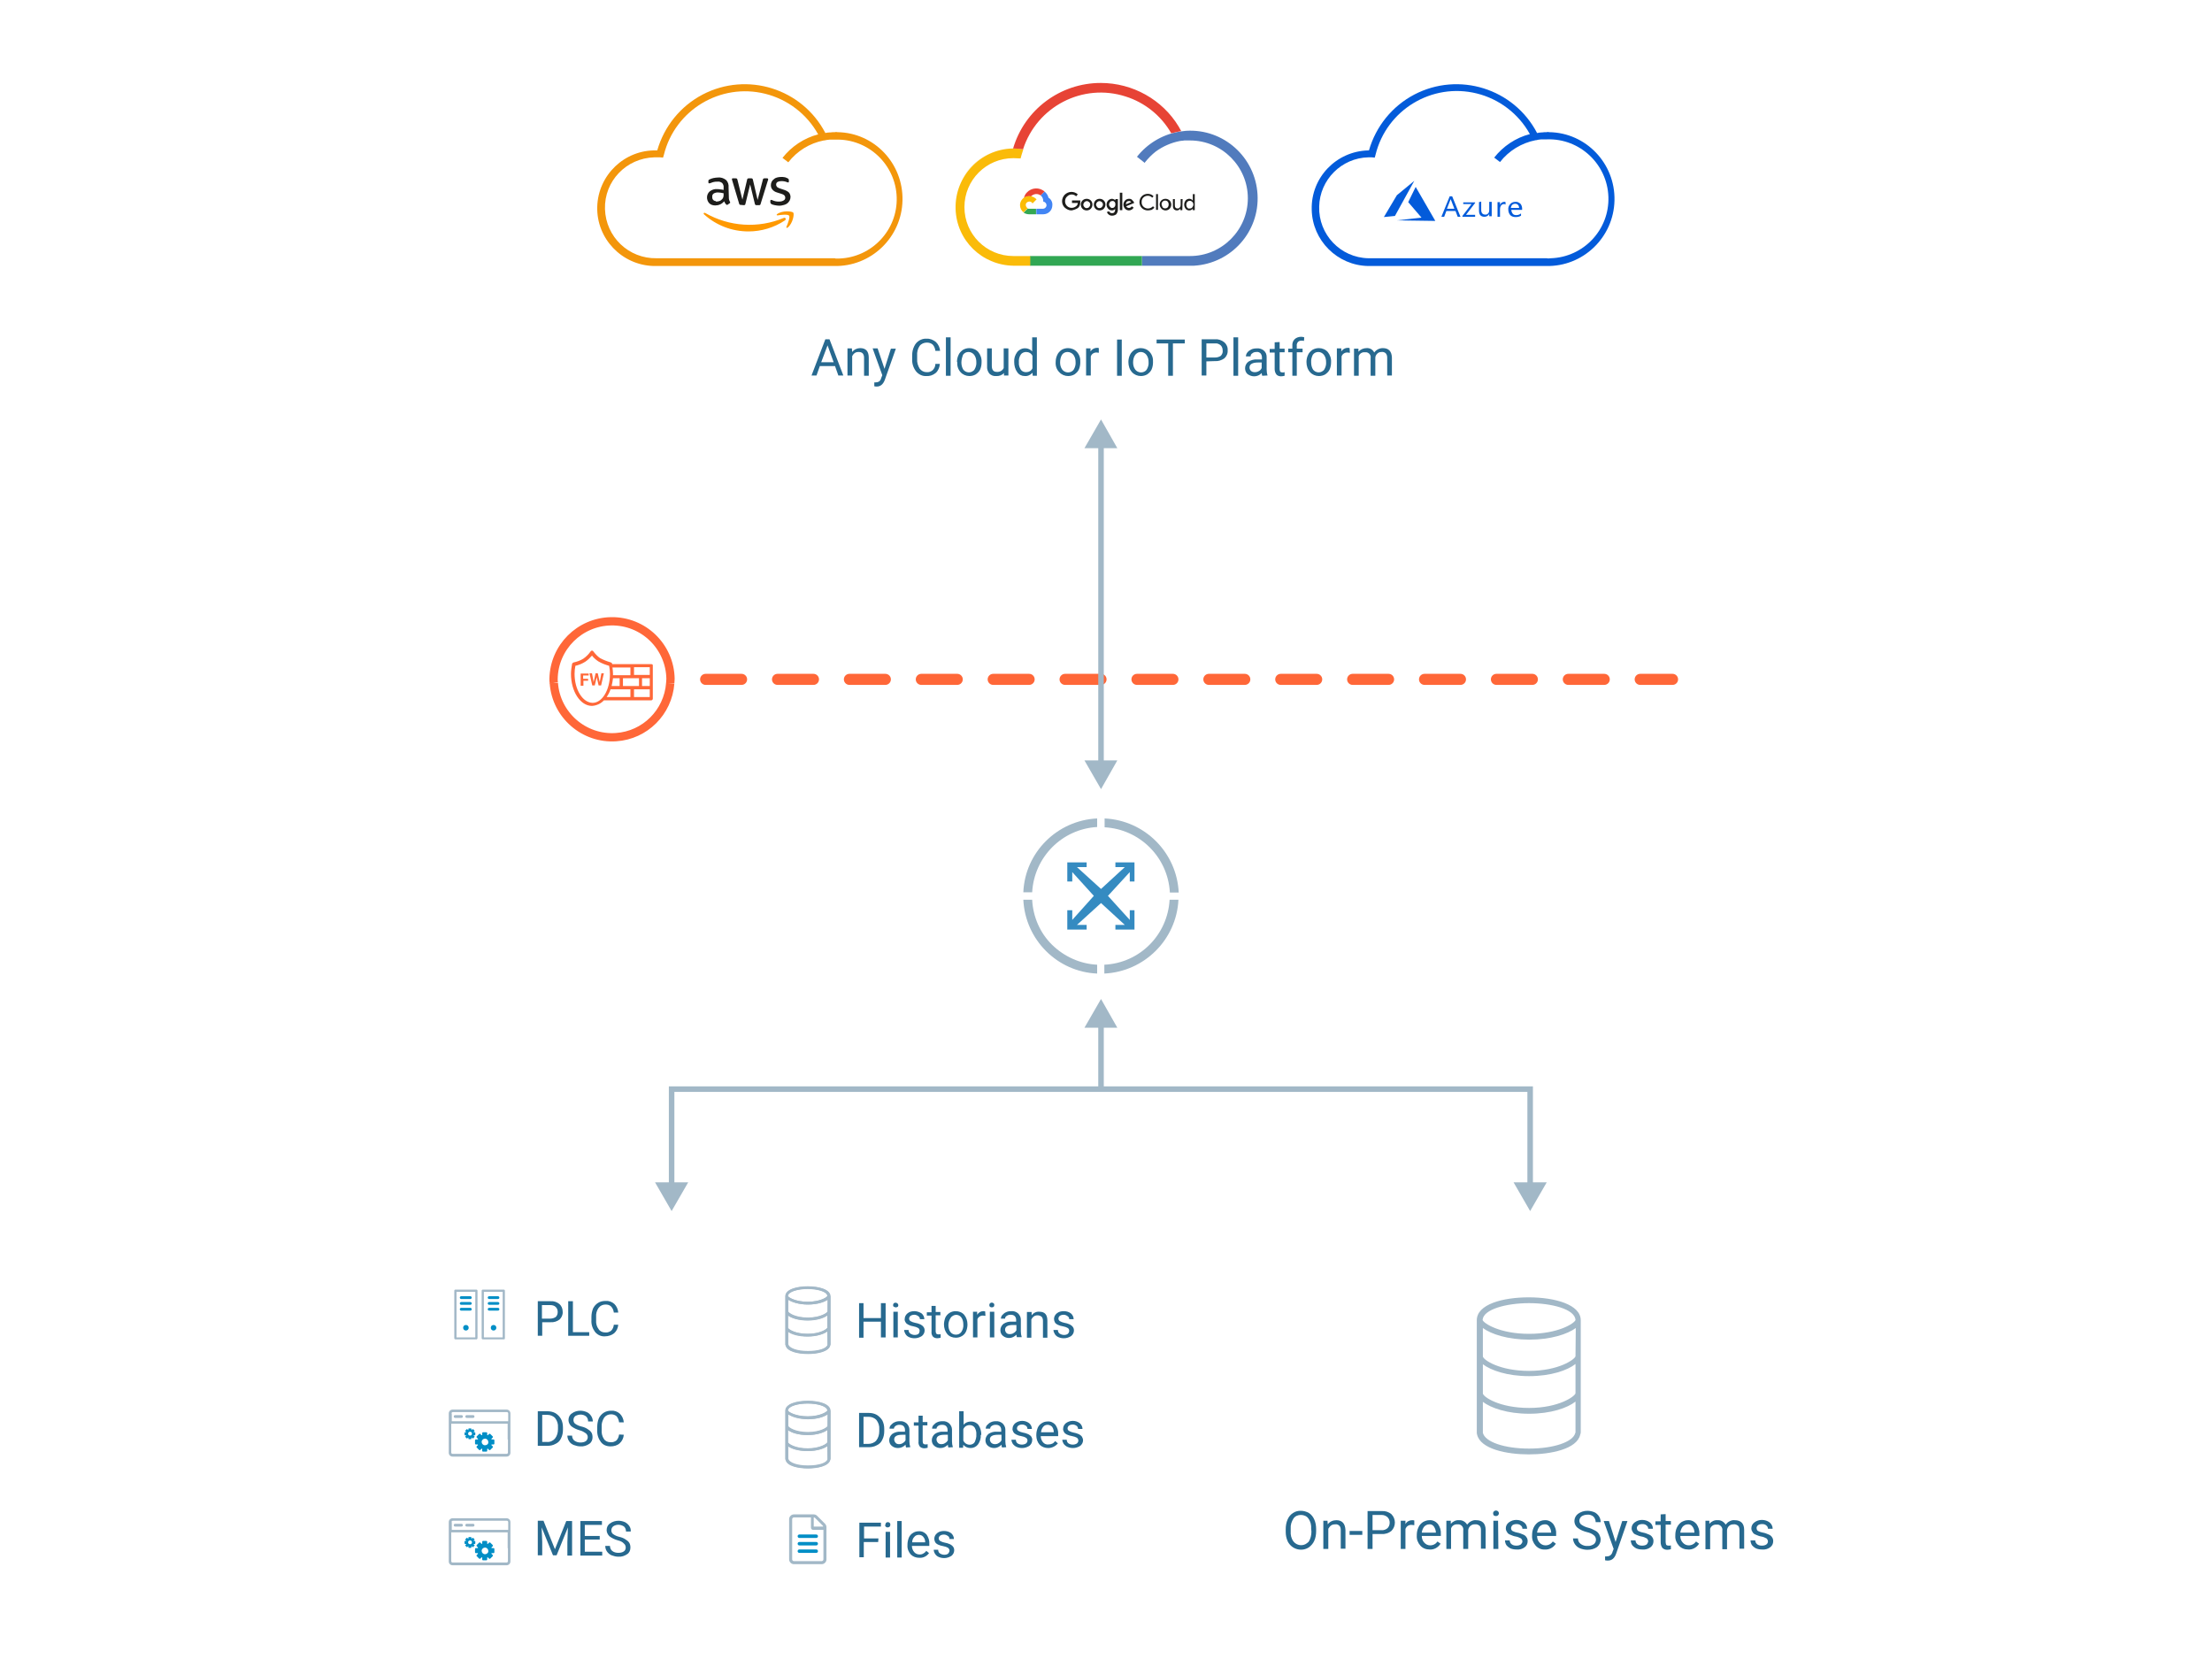 <?xml version="1.0" encoding="utf-8"?>
<!-- Generator: Adobe Illustrator 25.3.1, SVG Export Plug-In . SVG Version: 6.00 Build 0)  -->
<svg version="1.1" id="Lager_1" xmlns="http://www.w3.org/2000/svg" xmlns:xlink="http://www.w3.org/1999/xlink" x="0px" y="0px"
	 viewBox="0 0 800 600" style="enable-background:new 0 0 800 600;" xml:space="preserve">
<style type="text/css">
	.st0{fill:#035BDA;}
	.st1{fill:#517BBD;}
	.st2{fill:none;}
	.st3{fill:#31A753;}
	.st4{fill:#FABB09;}
	.st5{fill:#E74335;}
	.st6{fill:#EA4335;}
	.st7{fill:#4285F4;}
	.st8{fill:#34A853;}
	.st9{fill:#FBBC05;}
	.st10{fill:#1D1D1B;}
	.st11{fill:#F3960B;}
	.st12{fill:#FF9900;}
	.st13{fill:#27698F;}
	.st14{fill:#A2B8C7;}
	.st15{fill:#358BC1;}
	.st16{fill:none;stroke:#FF6738;stroke-width:3;stroke-miterlimit:10;}
	.st17{fill:#FF6738;}
	.st18{fill:none;stroke:#FF6738;stroke-width:4;stroke-linecap:round;stroke-miterlimit:10;stroke-dasharray:13;}
	.st19{fill:none;stroke:#A2B8C7;stroke-width:2;stroke-miterlimit:10;}
	.st20{fill:#008EC6;}
	.st21{fill:none;stroke:#008EC6;stroke-width:1.25;stroke-linecap:round;stroke-miterlimit:10;}
	.st22{fill:none;stroke:#008EC6;stroke-linecap:round;stroke-miterlimit:10;}
</style>
<path class="st0" d="M559.3,47.8c-0.5,0-1.1,0-1.6,0.1h-0.2c-0.5,0-1,0.1-1.5,0.2h-0.1c-8.4-16.1-28.3-22.3-44.4-13.9
	c-8,4.2-13.9,11.5-16.4,20.2h-0.3c-11.5,0.3-20.7,9.8-20.4,21.4c0.2,11.2,9.3,20.2,20.4,20.4h64.4c13.3,0.3,24.4-10.3,24.7-23.7
	S573.6,48,560.3,47.8C560,47.7,559.6,47.7,559.3,47.8L559.3,47.8z M559.3,93.4h-64.4c-10.1-0.2-18.1-8.6-17.8-18.7
	c0.2-9.7,8.1-17.6,17.8-17.8c0.4,0,0.8,0,1.2,0l1.1,0.1l0.3-1.1c4-16.2,20.4-26.1,36.6-22.1c8.1,2,15.1,7.3,19.2,14.7
	c-5.1,1.3-9.7,4.4-12.9,8.5l2.1,1.6c3.2-4.1,7.8-6.9,12.9-7.9h0.2l0.9-0.2h0.1l0.8-0.1h0.4h0.6c0.4,0,0.7,0,1.1,0
	c11.9-0.4,21.8,9,22.2,20.8c0.4,11.9-9,21.8-20.8,22.2C560.2,93.5,559.7,93.5,559.3,93.4L559.3,93.4z"/>
<path class="st0" d="M512,67.6l-2.7,5.5l4.8,5.6l-8.9,1l13.9,0.2L512,67.6z"/>
<path class="st0" d="M511.5,65.4l-6.3,5.2l-4.7,7.9l4-0.4L511.5,65.4z"/>
<path class="st0" d="M524.3,71l-3,7.4h1l0.8-2.1h3.3l0.8,2.1h1l-3-7.4H524.3z M524.7,71.9L524.7,71.9c0,0.2,0.1,0.3,0.1,0.5l1.2,3.1
	h-2.7l1.2-3.1C524.7,72.2,524.7,72.1,524.7,71.9L524.7,71.9z M548,73c-0.7,0-1.4,0.3-1.8,0.8c-0.5,0.5-0.8,1.3-0.7,2
	c0,0.7,0.2,1.4,0.7,2c0.5,0.5,1.2,0.7,1.9,0.7c0.7,0,1.4-0.1,2-0.5v-0.8c-0.5,0.4-1.1,0.6-1.7,0.6c-0.5,0-1-0.1-1.3-0.5
	c-0.3-0.4-0.5-0.9-0.5-1.4h3.9v-0.4c0-0.7-0.2-1.3-0.6-1.8C549.3,73.2,548.7,72.9,548,73z M544,73c-0.3,0-0.6,0.1-0.9,0.3
	c-0.3,0.2-0.5,0.5-0.6,0.9l0,0v-1.1h-0.9v5.3h0.9v-2.7c0-0.5,0.1-1,0.4-1.4c0.4-0.5,1.1-0.7,1.6-0.3v-0.9C544.4,73,544.2,73,544,73z
	 M529.2,73.1v0.7h3l-3.3,4.3v0.3h4.6v-0.7h-3.3l3.3-4.3v-0.2H529.2z M534.9,73.1v3.1c0,1.5,0.7,2.2,2,2.2c0.7,0,1.4-0.4,1.7-1l0,0
	v0.8h0.9v-5.2h-0.9v3c0,0.4-0.1,0.9-0.4,1.2c-0.3,0.3-0.7,0.5-1.1,0.4c-0.9,0-1.4-0.6-1.4-1.7v-3L534.9,73.1z M548,73.7
	c0.4,0,0.7,0.1,1,0.4c0.3,0.3,0.4,0.7,0.4,1.1h-3c0.1-0.4,0.2-0.8,0.5-1.1C547.2,73.8,547.6,73.7,548,73.7L548,73.7z"/>
<path class="st1" d="M430.3,96.1H413v-3.5h17.4c11.5,0,20.9-9.4,20.9-20.9c0-11.5-9.4-20.9-20.9-20.9c0,0,0,0,0,0
	c-0.4,0-0.7,0-1.1,0h-0.5h-0.5l-0.6,0.1h-0.2l-0.8,0.1c-3.1,0.6-6.1,1.9-8.7,3.8c-1.4,1.1-2.7,2.4-3.9,3.9v0.1l-0.1,0.1l-2.8-2.2
	c3.7-4.7,9-7.9,14.8-9l1.3-0.2l1.7-0.2c13.5-0.8,25,9.5,25.8,23c0.8,13.5-9.5,25-23,25.8C431.3,96.1,430.8,96.1,430.3,96.1
	L430.3,96.1z"/>
<path class="st2" d="M428.6,49.1h0.5H428.6z"/>
<path class="st2" d="M427.3,49.2l0.7-0.1L427.3,49.2z"/>
<path class="st2" d="M427,49.3l-0.8,0.1l0,0L427,49.3z"/>
<rect x="372.5" y="92.6" class="st3" width="40.5" height="3.5"/>
<path class="st1" d="M428,49.2h0.6H428z"/>
<path class="st2" d="M366.4,53.7L366.4,53.7z"/>
<path class="st4" d="M366.4,53.7h-0.2c-7.3,0.1-14,4-17.8,10.3c3.7-6.3,10.5-10.2,17.8-10.3c-11.7,0.3-20.9,10.1-20.6,21.8
	c0.3,11.4,9.5,20.4,20.9,20.6h6.1v-3.5h-6.1c-9.8,0-17.7-7.9-17.7-17.7s7.9-17.7,17.7-17.7c0.4,0,2.6,0.1,2.6,0.1l0.4-1.4
	c0.2-0.7,0.4-1.3,0.6-1.9C368.8,53.8,367.6,53.7,366.4,53.7L366.4,53.7z"/>
<path class="st5" d="M398.1,30c-14.7,0-27.6,9.7-31.7,23.7c1.2,0,2.4,0.1,3.6,0.3c5-15.5,21.6-24.1,37.1-19.1
	c7,2.2,12.9,7,16.5,13.3c1.2-0.3,2.4-0.6,3.6-0.8c-0.3-0.5-0.9-1.6-0.9-1.6C420.4,36,409.6,30,398.1,30z"/>
<path class="st6" d="M376.4,70.7L376.4,70.7L376.4,70.7l1.4-1.4l0,0c-1.9-1.7-4.8-1.5-6.5,0.4c-0.5,0.5-0.8,1.2-1,1.8h0.1
	c0.5-0.3,1.2-0.5,1.8-0.5c0.2,0,0.4,0,0.6,0.1l0,0C373.8,70,375.3,69.9,376.4,70.7L376.4,70.7z"/>
<path class="st7" d="M379.2,71.5c-0.2-0.9-0.7-1.6-1.4-2.2l-1.4,1.4c0.6,0.5,0.9,1.2,0.9,2v0.2c0.7,0.1,1.2,0.7,1.2,1.4
	c-0.1,0.6-0.5,1.1-1.2,1.2h-2.5v2l0,0l0,0h2.5c1.8,0,3.3-1.4,3.3-3.3C380.7,73.1,380.1,72,379.2,71.5L379.2,71.5z"/>
<path class="st8" d="M372.2,77.5h2.5v-2h-2.5c-0.2,0-0.4,0-0.5-0.1l-1.5,1.5l0,0C370.8,77.3,371.5,77.5,372.2,77.5L372.2,77.5z"/>
<path class="st9" d="M372.2,70.9c-1.8,0-3.3,1.5-3.3,3.3c0,1,0.5,2,1.3,2.6l1.5-1.5c-0.6-0.3-0.9-1.1-0.6-1.7
	c0.3-0.6,1.1-0.9,1.7-0.6c0.3,0.1,0.5,0.3,0.6,0.6l1.5-1.5C374.2,71.4,373.3,70.9,372.2,70.9L372.2,70.9z"/>
<path class="st10" d="M387.5,76.1c-0.9,0-1.7-0.4-2.4-1c-1.3-1.2-1.3-3.3-0.1-4.6c0,0,0-0.1,0.1-0.1c0.6-0.6,1.5-1,2.4-1
	c0.8,0,1.7,0.3,2.3,0.9l-0.6,0.7c-0.9-0.9-2.4-0.9-3.3,0.1c0,0,0,0,0,0c-0.5,0.4-0.7,1.1-0.7,1.7c0,0.6,0.2,1.2,0.7,1.7
	c0.9,0.9,2.4,0.9,3.4,0c0.3-0.3,0.5-0.7,0.5-1.1h-2.1v-0.9h3c0,0.2,0,0.4,0,0.6c0,0.8-0.2,1.5-0.8,2.1
	C389.1,75.7,388.2,76,387.5,76.1L387.5,76.1z M394.5,75.5c-0.8,0.8-2.2,0.8-3,0c-0.4-0.4-0.6-0.9-0.6-1.5c0-0.6,0.2-1.1,0.6-1.5
	c0.8-0.8,2.2-0.8,3,0C395.3,73.3,395.3,74.6,394.5,75.5L394.5,75.5z M392.2,74.9c0.4,0.5,1.2,0.5,1.7,0c0,0,0,0,0,0
	c0.2-0.2,0.4-0.6,0.4-0.9c0-0.3-0.1-0.7-0.4-0.9c-0.5-0.5-1.2-0.5-1.7,0c0,0,0,0,0,0c-0.2,0.2-0.4,0.6-0.4,0.9
	C391.8,74.3,391.9,74.6,392.2,74.9z M399.2,75.5c-0.8,0.8-2.2,0.8-3,0c-0.8-0.8-0.8-2.2,0-3c0.8-0.8,2.2-0.8,3,0
	C400,73.3,400,74.6,399.2,75.5z M396.8,74.9c0.4,0.5,1.2,0.5,1.7,0c0,0,0,0,0,0c0.2-0.2,0.4-0.6,0.4-0.9c0-0.3-0.1-0.7-0.4-0.9
	c-0.5-0.5-1.2-0.5-1.7,0c0,0,0,0,0,0c-0.2,0.2-0.4,0.6-0.4,0.9C396.4,74.3,396.6,74.6,396.8,74.9z M402.2,78c-0.4,0-0.9-0.1-1.2-0.4
	c-0.3-0.2-0.5-0.5-0.7-0.9l0.8-0.3c0.1,0.2,0.2,0.4,0.4,0.5c0.2,0.1,0.4,0.2,0.7,0.2c0.3,0,0.6-0.1,0.8-0.3c0.2-0.3,0.3-0.6,0.3-0.9
	v-0.3l0,0c-0.3,0.3-0.7,0.5-1.1,0.5c-0.5,0-1.1-0.2-1.4-0.6c-0.8-0.8-0.8-2.2,0-3c0.4-0.4,0.9-0.6,1.4-0.6c0.2,0,0.5,0.1,0.7,0.2
	c0.2,0.1,0.3,0.2,0.5,0.3l0,0V72h0.9v3.8c0,0.6-0.2,1.2-0.6,1.7C403.3,77.8,402.8,78,402.2,78L402.2,78z M402.3,75.2
	c0.3,0,0.6-0.1,0.8-0.4c0.2-0.2,0.3-0.6,0.3-0.9c0-0.3-0.1-0.7-0.3-0.9c-0.2-0.2-0.5-0.4-0.8-0.3c-0.3,0-0.6,0.1-0.8,0.3
	c-0.2,0.3-0.4,0.6-0.4,0.9c0,0.3,0.1,0.7,0.4,0.9C401.7,75.1,402,75.3,402.3,75.2z M405.9,76h-0.9v-6.3h0.9V76L405.9,76z
	 M408.4,76.1c-0.6,0-1.1-0.2-1.5-0.6c-0.8-0.9-0.8-2.1,0-3c0.4-0.4,0.9-0.6,1.4-0.6c0.2,0,0.5,0,0.7,0.1c0.2,0.1,0.4,0.2,0.5,0.4
	c0.1,0.1,0.3,0.3,0.4,0.4c0.1,0.1,0.2,0.3,0.2,0.4l0.1,0.2l-2.9,1.2c0.2,0.4,0.6,0.6,1,0.6c0.4,0,0.8-0.2,1-0.6l0.7,0.5
	c-0.2,0.3-0.4,0.5-0.7,0.7c-0.3,0.2-0.7,0.3-1.1,0.3L408.4,76.1z M407.2,73.9l1.9-0.8c-0.1-0.1-0.2-0.2-0.3-0.3
	c-0.1-0.1-0.3-0.1-0.5-0.1c-0.3,0-0.6,0.1-0.8,0.3C407.3,73.2,407.2,73.6,407.2,73.9L407.2,73.9z"/>
<path class="st10" d="M415.1,76.1c-1.7,0-3-1.3-3-3s1.3-3,3-3c0.8,0,1.6,0.3,2.1,0.9l-0.5,0.5c-0.4-0.5-1-0.7-1.6-0.7
	c-1.2,0-2.2,0.9-2.2,2.1c0,0.1,0,0.1,0,0.2c-0.1,1.2,0.9,2.2,2.1,2.3c0.1,0,0.1,0,0.2,0c0.7,0,1.3-0.3,1.8-0.8l0.5,0.5
	c-0.3,0.3-0.6,0.6-1,0.8C416,76,415.6,76.1,415.1,76.1L415.1,76.1z"/>
<polygon class="st10" points="418.1,75.9 418.8,75.9 418.8,70.2 418.1,70.2 418.1,75.9 "/>
<path class="st10" d="M420,72.5c0.8-0.8,2.2-0.8,3,0c0.8,0.8,0.8,2.2,0,3c-0.8,0.8-2.1,0.8-2.9,0C419.2,74.6,419.2,73.3,420,72.5z
	 M420.5,75c0.5,0.5,1.3,0.5,1.8,0c0,0,0,0,0,0c0.5-0.6,0.5-1.5,0-2.1c-0.5-0.5-1.3-0.5-1.8,0c0,0,0,0,0,0c-0.3,0.3-0.4,0.6-0.4,1
	C420.2,74.3,420.3,74.7,420.5,75L420.5,75z"/>
<path class="st10" d="M427.6,76h-0.7v-0.6l0,0c-0.1,0.2-0.3,0.4-0.5,0.5c-0.2,0.1-0.5,0.2-0.7,0.2c-0.4,0-0.8-0.1-1.1-0.4
	c-0.3-0.3-0.4-0.8-0.4-1.2V72h0.7v2.3c0,0.7,0.3,1.1,1,1.1c0.3,0,0.6-0.1,0.8-0.4c0.2-0.2,0.3-0.5,0.3-0.8V72h0.7L427.6,76L427.6,76
	z"/>
<path class="st10" d="M430.1,76.1c-0.5,0-1-0.2-1.3-0.6c-0.7-0.9-0.7-2.1,0-3c0.5-0.6,1.4-0.8,2.1-0.4c0.2,0.1,0.4,0.3,0.5,0.5l0,0
	V72v-1.8h0.7V76h-0.7v-0.6l0,0c-0.1,0.2-0.3,0.4-0.5,0.5C430.7,76,430.4,76.1,430.1,76.1L430.1,76.1z M430.3,75.4
	c0.3,0,0.7-0.1,0.9-0.4c0.2-0.3,0.4-0.6,0.4-1c0-0.4-0.1-0.7-0.4-1c-0.5-0.5-1.2-0.5-1.7-0.1c0,0,0,0-0.1,0.1
	c-0.5,0.6-0.5,1.5,0,2.1C429.6,75.4,429.9,75.5,430.3,75.4L430.3,75.4z"/>
<path class="st11" d="M301.9,47.8c-0.5,0-1.1,0-1.6,0.1H300c-0.5,0-1,0.1-1.5,0.2l0,0c-8.4-16.1-28.3-22.3-44.4-13.9
	c-8,4.2-13.9,11.5-16.4,20.2h-0.3c-11.5-0.3-21.1,8.9-21.4,20.4c-0.3,11.5,8.9,21.1,20.4,21.4c0.3,0,0.6,0,0.9,0h64.4
	c13.3,0.3,24.4-10.3,24.7-23.7S316.2,48,302.9,47.8C302.6,47.7,302.2,47.7,301.9,47.8L301.9,47.8z M301.9,93.4h-64.4
	c-10.1,0.2-18.4-7.7-18.7-17.8s7.7-18.4,17.8-18.7c0.3,0,0.6,0,0.9,0c0.4,0,0.8,0,1.2,0l1.1,0.1l0.3-1c4-16.2,20.4-26.1,36.6-22.1
	c8.1,2,15.1,7.3,19.2,14.7c-5.1,1.3-9.7,4.4-12.9,8.5l2.1,1.6c3.2-4.1,7.7-6.9,12.8-7.9h0.2l1-0.2h0.1l0.8-0.1h0.4h0.6
	c0.4,0,0.7,0,1.1,0c11.9-0.4,21.8,9,22.2,20.8c0.4,11.9-9,21.8-20.8,22.2c-0.4,0-0.9,0-1.3,0L301.9,93.4z"/>
<path class="st10" d="M263.6,71.3c0,0.3,0,0.7,0.1,1c0.1,0.2,0.2,0.5,0.3,0.7c0,0.1,0.1,0.2,0.1,0.2c0,0.1-0.1,0.3-0.2,0.3l-0.7,0.5
	c-0.1,0.1-0.2,0.1-0.3,0.1c-0.1,0-0.2-0.1-0.3-0.2c-0.2-0.2-0.3-0.3-0.4-0.5c-0.1-0.2-0.2-0.4-0.3-0.6c-0.8,1-2,1.5-3.2,1.5
	c-0.8,0-1.6-0.2-2.2-0.8c-1.1-1.2-1.1-3.2,0.2-4.3c0.8-0.6,1.7-0.9,2.7-0.8c0.4,0,0.8,0,1.1,0.1c0.4,0,0.8,0.1,1.2,0.2v-0.8
	c0.1-0.6-0.1-1.2-0.5-1.7c-0.5-0.4-1.1-0.6-1.8-0.5c-0.4,0-0.8,0-1.2,0.1c-0.4,0.1-0.8,0.2-1.2,0.4l-0.4,0.1h-0.2
	c-0.1,0-0.2-0.1-0.2-0.3v-0.5c0-0.1,0-0.3,0.1-0.4c0.1-0.1,0.2-0.2,0.3-0.2c0.4-0.2,0.9-0.4,1.4-0.5c0.6-0.1,1.1-0.2,1.7-0.2
	c1-0.1,2,0.2,2.9,0.9c0.7,0.7,1,1.7,0.9,2.7L263.6,71.3L263.6,71.3z M259.1,72.9c0.4,0,0.8-0.1,1.1-0.2c0.4-0.1,0.7-0.4,1-0.7
	c0.2-0.2,0.3-0.4,0.4-0.7c0.1-0.3,0.1-0.6,0.1-0.9v-0.5c-0.3-0.1-0.7-0.1-1-0.2c-0.3,0-0.7-0.1-1-0.1c-0.6,0-1.1,0.1-1.6,0.4
	c-0.4,0.3-0.6,0.8-0.5,1.2c-0.1,0.8,0.5,1.5,1.2,1.5C258.9,72.9,259,72.9,259.1,72.9L259.1,72.9z M267.9,74.1c-0.1,0-0.3,0-0.4-0.1
	c-0.1-0.1-0.2-0.3-0.2-0.4l-2.5-8.4c0-0.1-0.1-0.3-0.1-0.4c0-0.1,0.1-0.3,0.2-0.3c0,0,0,0,0.1,0h1.1c0.1,0,0.3,0,0.4,0.1
	c0.1,0.1,0.2,0.3,0.2,0.4l1.8,7.2l1.7-7.2c0-0.2,0.1-0.3,0.2-0.4c0.1-0.1,0.3-0.1,0.4-0.1h0.9c0.2,0,0.3,0,0.4,0.1
	c0.1,0.1,0.2,0.3,0.2,0.4l1.7,7.3l1.9-7.3c0-0.2,0.1-0.3,0.2-0.4c0.1-0.1,0.3-0.1,0.4-0.1h1c0.1,0,0.3,0.1,0.3,0.2c0,0,0,0,0,0.1
	c0,0.1,0,0.1,0,0.2c0,0.1,0,0.2-0.1,0.3l-2.6,8.4c0,0.2-0.1,0.3-0.2,0.4c-0.1,0.1-0.3,0.1-0.4,0.1h-0.9c-0.1,0-0.3,0-0.4-0.1
	c-0.1-0.1-0.2-0.3-0.2-0.4l-1.7-7l-1.7,7c0,0.2-0.1,0.3-0.2,0.4c-0.1,0.1-0.3,0.1-0.4,0.1L267.9,74.1z M281.9,74.4
	c-0.6,0-1.1-0.1-1.7-0.2c-0.4-0.1-0.9-0.2-1.2-0.4c-0.1-0.1-0.3-0.2-0.3-0.3c0-0.1-0.1-0.2-0.1-0.3v-0.6c0-0.2,0.1-0.3,0.2-0.3
	c0.1,0,0.1,0,0.2,0l0.3,0.1c0.4,0.2,0.8,0.3,1.2,0.4c0.4,0.1,0.9,0.1,1.3,0.1c0.6,0,1.1-0.1,1.6-0.4c0.4-0.2,0.6-0.6,0.6-1
	c0-0.3-0.1-0.6-0.3-0.8c-0.3-0.3-0.7-0.5-1.1-0.6l-1.6-0.5c-0.7-0.2-1.3-0.6-1.7-1.1c-0.4-0.5-0.5-1-0.5-1.6c0-0.4,0.1-0.8,0.3-1.2
	c0.2-0.4,0.5-0.7,0.8-0.9c0.3-0.3,0.7-0.5,1.1-0.6c0.4-0.1,0.9-0.2,1.4-0.2c0.2,0,0.5,0,0.7,0c0.2,0,0.5,0.1,0.7,0.1
	s0.4,0.1,0.6,0.2c0.2,0.1,0.3,0.1,0.5,0.2c0.1,0.1,0.2,0.2,0.3,0.3c0.1,0.1,0.1,0.2,0.1,0.4v0.5c0,0.2-0.1,0.3-0.2,0.3
	c-0.1,0-0.3-0.1-0.4-0.1c-0.7-0.3-1.4-0.4-2.1-0.4c-0.5,0-1,0.1-1.4,0.3c-0.5,0.3-0.7,1-0.3,1.6c0,0.1,0.1,0.1,0.1,0.2
	c0.4,0.3,0.8,0.5,1.2,0.6l1.5,0.5c0.6,0.2,1.2,0.5,1.7,1c0.3,0.4,0.5,1,0.5,1.5c0,0.4-0.1,0.9-0.3,1.3c-0.2,0.4-0.5,0.7-0.8,1
	c-0.4,0.3-0.8,0.5-1.2,0.6C282.9,74.3,282.3,74.4,281.9,74.4L281.9,74.4z"/>
<path class="st12" d="M283.9,79.7c-3.9,2.6-8.5,4-13.2,4c-6,0-11.7-2.2-16.1-6.2c-0.3-0.3,0-0.7,0.4-0.5c8.7,5,19.2,5.7,28.5,1.8
	C284,78.6,284.5,79.2,283.9,79.7z M285.4,78c-0.5-0.6-3-0.3-4.2-0.1c-0.4,0-0.4-0.3-0.1-0.5c2-1.4,5.4-1,5.8-0.5s-0.1,3.8-2,5.4
	c-0.3,0.2-0.6,0.1-0.5-0.2C284.9,81,285.8,78.5,285.4,78z"/>
<path class="st13" d="M320.3,483.7h-1.7V478h-6.3v5.8h-1.6v-12.5h1.6v5.4h6.3v-5.4h1.7V483.7z"/>
<path class="st13" d="M323,472c0-0.2,0.1-0.5,0.2-0.6c0.4-0.4,1-0.3,1.4,0c0.2,0.2,0.2,0.4,0.3,0.6c0,0.2-0.1,0.5-0.2,0.6
	c-0.4,0.3-1,0.3-1.4,0C323,472.5,323,472.2,323,472z M324.7,483.7h-1.6v-9.3h1.6V483.7z"/>
<path class="st13" d="M332.6,481.3c0-0.4-0.2-0.8-0.5-1c-0.5-0.3-1.1-0.5-1.7-0.6c-0.7-0.1-1.3-0.3-1.9-0.6c-0.4-0.2-0.8-0.5-1-0.9
	c-0.2-0.3-0.4-0.8-0.3-1.2c0-0.8,0.4-1.5,1-2c0.7-0.6,1.6-0.8,2.5-0.8c0.9,0,1.8,0.3,2.6,0.8c0.6,0.5,1,1.3,1,2.1h-1.6
	c0-0.4-0.2-0.9-0.6-1.1c-0.4-0.3-0.9-0.5-1.4-0.5c-0.5,0-1,0.1-1.4,0.4c-0.3,0.2-0.5,0.6-0.5,1c0,0.4,0.2,0.7,0.5,0.9
	c0.5,0.3,1.1,0.5,1.6,0.6c0.7,0.1,1.3,0.3,2,0.6c0.4,0.2,0.8,0.5,1.1,0.9c0.3,0.4,0.4,0.8,0.4,1.3c0,0.8-0.4,1.5-1,2
	c-0.8,0.5-1.7,0.8-2.6,0.8c-0.7,0-1.3-0.1-2-0.4c-0.5-0.2-1-0.6-1.3-1.1c-0.3-0.5-0.5-1-0.5-1.5h1.6c0,0.5,0.2,1,0.6,1.3
	c0.5,0.3,1,0.5,1.6,0.5c0.5,0,1-0.1,1.4-0.4C332.5,482,332.6,481.6,332.6,481.3z"/>
<path class="st13" d="M338.4,472.2v2.3h1.7v1.2h-1.7v5.8c0,0.3,0.1,0.6,0.2,0.8c0.2,0.2,0.5,0.3,0.8,0.3c0.3,0,0.5,0,0.8-0.1v1.3
	c-0.4,0.1-0.8,0.2-1.2,0.2c-0.6,0-1.2-0.2-1.6-0.6c-0.4-0.5-0.6-1.2-0.5-1.8v-5.8h-1.7v-1.2h1.7v-2.3H338.4z"/>
<path class="st13" d="M341.4,479c0-0.8,0.2-1.7,0.5-2.5c0.7-1.4,2.1-2.3,3.7-2.3c1.2,0,2.3,0.4,3.1,1.3c0.8,1,1.2,2.2,1.2,3.5v0.1
	c0,0.8-0.2,1.7-0.5,2.4c-0.3,0.7-0.8,1.3-1.5,1.7c-0.7,0.4-1.4,0.6-2.2,0.6c-1.2,0-2.3-0.4-3.1-1.3c-0.8-1-1.2-2.2-1.2-3.5V479z
	 M343,479.2c0,0.9,0.2,1.8,0.7,2.5c0.4,0.6,1.2,1,2,1c0.8,0,1.5-0.3,2-1c0.5-0.8,0.8-1.7,0.7-2.7c0-0.9-0.2-1.8-0.7-2.5
	c-0.8-1.1-2.3-1.3-3.4-0.4c-0.2,0.1-0.3,0.3-0.4,0.4C343.3,477.3,343,478.3,343,479.2L343,479.2z"/>
<path class="st13" d="M356.4,475.9c-0.3,0-0.5-0.1-0.8-0.1c-0.9-0.1-1.8,0.5-2.1,1.3v6.6h-1.6v-9.3h1.5v1.1c0.5-0.8,1.3-1.3,2.2-1.3
	c0.2,0,0.5,0,0.7,0.1L356.4,475.9z"/>
<path class="st13" d="M357.8,472c0-0.2,0.1-0.5,0.2-0.6c0.4-0.4,1-0.4,1.4,0c0.2,0.2,0.2,0.4,0.2,0.6c0,0.2-0.1,0.5-0.2,0.6
	c-0.4,0.3-1,0.3-1.4,0C357.9,472.5,357.8,472.2,357.8,472z M359.5,483.7H358v-9.3h1.6V483.7z"/>
<path class="st13" d="M367.8,483.7c-0.1-0.3-0.2-0.6-0.2-1c-0.7,0.7-1.6,1.2-2.6,1.2c-0.8,0-1.6-0.2-2.3-0.8c-0.6-0.5-0.9-1.2-0.9-2
	c0-0.9,0.4-1.7,1.1-2.3c0.9-0.6,2-0.9,3.1-0.8h1.5v-0.7c0-0.5-0.2-1-0.5-1.3c-0.4-0.4-0.9-0.5-1.5-0.5c-0.5,0-1,0.1-1.4,0.4
	c-0.4,0.2-0.6,0.6-0.6,1H362c0-0.5,0.2-1,0.5-1.3c0.4-0.4,0.8-0.8,1.3-1c0.6-0.3,1.2-0.4,1.9-0.4c0.9-0.1,1.8,0.2,2.5,0.8
	c0.6,0.6,1,1.4,1,2.2v4.3c0,0.7,0.1,1.4,0.3,2v0.1H367.8z M365.2,482.5c0.5,0,1-0.1,1.4-0.4c0.4-0.2,0.8-0.6,1-1v-1.9h-1.2
	c-2,0-2.9,0.6-2.9,1.7c0,0.4,0.2,0.9,0.5,1.2C364.3,482.4,364.7,482.5,365.2,482.5L365.2,482.5z"/>
<path class="st13" d="M373.1,474.5l0,1.2c0.7-0.9,1.7-1.4,2.8-1.3c2,0,2.9,1.1,2.9,3.3v6.1h-1.6v-6.1c0-0.5-0.1-1.1-0.5-1.5
	c-0.4-0.3-0.9-0.5-1.4-0.5c-0.5,0-1,0.1-1.4,0.4c-0.4,0.3-0.7,0.7-0.9,1.1v6.6h-1.6v-9.3H373.1z"/>
<path class="st13" d="M386.7,481.3c0-0.4-0.2-0.8-0.5-1c-0.5-0.3-1.1-0.5-1.7-0.6c-0.7-0.1-1.3-0.3-2-0.6c-0.4-0.2-0.8-0.5-1-0.9
	c-0.2-0.4-0.3-0.8-0.3-1.2c0-0.8,0.4-1.5,1-2c0.7-0.6,1.6-0.8,2.5-0.8c0.9,0,1.8,0.2,2.6,0.8c0.6,0.5,1,1.3,1,2.1h-1.6
	c0-0.4-0.2-0.9-0.6-1.1c-0.4-0.3-0.9-0.5-1.4-0.5c-0.5,0-1,0.1-1.4,0.4c-0.3,0.2-0.5,0.6-0.5,1c0,0.4,0.2,0.7,0.5,0.9
	c0.5,0.3,1.1,0.5,1.6,0.6c0.7,0.1,1.3,0.3,2,0.6c0.4,0.2,0.8,0.5,1.1,0.9c0.3,0.4,0.4,0.8,0.4,1.3c0,0.8-0.4,1.5-1,2
	c-0.8,0.5-1.7,0.8-2.6,0.8c-0.7,0-1.3-0.1-2-0.4c-0.5-0.2-1-0.6-1.3-1.1c-0.3-0.5-0.5-1-0.5-1.5h1.6c0,0.5,0.2,1,0.6,1.3
	c0.5,0.3,1,0.5,1.6,0.5c0.5,0,1-0.1,1.4-0.4C386.6,482,386.7,481.6,386.7,481.3z"/>
<path class="st13" d="M317.6,557.7h-5.2v5.5h-1.6v-12.5h7.8v1.4h-6.1v4.3h5.2L317.6,557.7z"/>
<path class="st13" d="M320.2,551.5c0-0.2,0.1-0.5,0.2-0.7c0.2-0.2,0.4-0.3,0.7-0.3c0.3,0,0.5,0.1,0.7,0.3c0.2,0.2,0.2,0.4,0.2,0.7
	c0,0.2-0.1,0.5-0.2,0.6c-0.2,0.2-0.4,0.3-0.7,0.3c-0.5,0.1-0.9-0.3-1-0.7C320.1,551.6,320.1,551.6,320.2,551.5L320.2,551.5z
	 M321.9,563.3h-1.6V554h1.6V563.3z"/>
<path class="st13" d="M326.1,563.3h-1.6v-13.2h1.6V563.3z"/>
<path class="st13" d="M332.5,563.4c-1.2,0-2.3-0.4-3.1-1.2c-0.8-0.9-1.3-2.1-1.2-3.3v-0.3c0-0.9,0.2-1.7,0.5-2.5
	c0.3-0.7,0.8-1.3,1.5-1.7c0.6-0.4,1.3-0.6,2.1-0.6c1.1-0.1,2.1,0.4,2.8,1.2c0.7,1,1.1,2.2,1,3.4v0.7h-6.3c0,0.8,0.3,1.6,0.8,2.2
	c0.5,0.6,1.2,0.9,2,0.9c0.5,0,1-0.1,1.4-0.4c0.4-0.2,0.7-0.5,1-0.9l1,0.8C335.2,562.8,333.9,563.5,332.5,563.4z M332.3,555.1
	c-0.6,0-1.2,0.2-1.6,0.7c-0.5,0.5-0.8,1.2-0.8,2h4.7v-0.1c0-0.7-0.2-1.3-0.7-1.9C333.5,555.3,332.9,555.1,332.3,555.1L332.3,555.1z"
	/>
<path class="st13" d="M343.4,560.8c0-0.4-0.2-0.7-0.5-1c-0.5-0.3-1.1-0.5-1.7-0.6c-0.7-0.1-1.3-0.3-2-0.6c-0.4-0.2-0.8-0.5-1-0.9
	c-0.2-0.4-0.3-0.8-0.3-1.2c0-0.8,0.4-1.5,1-2c0.7-0.6,1.6-0.8,2.5-0.8c0.9,0,1.8,0.2,2.6,0.8c0.6,0.5,1,1.3,1,2.1h-1.6
	c0-0.4-0.2-0.9-0.6-1.1c-0.4-0.3-0.9-0.5-1.4-0.5c-0.5,0-1,0.1-1.4,0.4c-0.3,0.2-0.5,0.6-0.5,1c0,0.3,0.2,0.7,0.5,0.9
	c0.5,0.3,1.1,0.5,1.6,0.6c0.7,0.1,1.3,0.3,2,0.6c0.4,0.2,0.8,0.5,1.1,0.9c0.3,0.4,0.4,0.8,0.4,1.3c0,0.8-0.4,1.5-1,2
	c-0.8,0.5-1.7,0.8-2.6,0.8c-0.7,0-1.3-0.1-2-0.4c-0.5-0.2-1-0.6-1.3-1.1c-0.3-0.4-0.5-1-0.5-1.5h1.6c0,0.5,0.2,1,0.6,1.3
	c0.5,0.3,1,0.5,1.6,0.5c0.5,0,1-0.1,1.4-0.4C343.2,561.5,343.4,561.2,343.4,560.8z"/>
<path class="st13" d="M310.7,523.5V511h3.5c1,0,2,0.2,2.9,0.7c0.8,0.5,1.5,1.2,2,2c0.5,1,0.7,2,0.7,3.1v0.8c0,1.1-0.2,2.1-0.7,3.1
	c-0.4,0.9-1.1,1.6-2,2c-0.9,0.5-1.9,0.7-2.9,0.7H310.7z M312.3,512.4v9.8h1.7c1.1,0,2.2-0.4,2.9-1.2c0.8-1,1.1-2.2,1.1-3.4v-0.7
	c0.1-1.2-0.3-2.4-1-3.3c-0.7-0.8-1.8-1.2-2.8-1.2L312.3,512.4z"/>
<path class="st13" d="M327.7,523.5c-0.1-0.3-0.2-0.6-0.2-1c-0.7,0.7-1.6,1.2-2.7,1.2c-0.8,0-1.6-0.2-2.3-0.8c-0.6-0.5-0.9-1.2-0.9-2
	c0-0.9,0.4-1.7,1.1-2.3c0.9-0.6,2-0.9,3.1-0.8h1.5v-0.7c0-0.5-0.2-1-0.5-1.3c-0.4-0.4-0.9-0.5-1.5-0.5c-0.5,0-1,0.1-1.4,0.4
	c-0.3,0.2-0.6,0.6-0.6,1h-1.6c0-0.5,0.2-1,0.5-1.3c0.4-0.4,0.8-0.8,1.3-1c0.6-0.3,1.2-0.4,1.9-0.4c0.9-0.1,1.8,0.2,2.5,0.8
	c0.6,0.6,1,1.4,1,2.2v4.3c0,0.7,0.1,1.4,0.3,2v0.1L327.7,523.5z M325.1,522.3c0.5,0,1-0.1,1.4-0.4c0.4-0.2,0.8-0.6,1-1v-2h-1.2
	c-2,0-2.9,0.6-2.9,1.7c0,0.4,0.2,0.9,0.5,1.2C324.1,522.1,324.6,522.3,325.1,522.3L325.1,522.3z"/>
<path class="st13" d="M333.7,512v2.3h1.7v1.2h-1.7v5.8c0,0.3,0.1,0.6,0.2,0.8c0.2,0.2,0.5,0.3,0.8,0.3c0.3,0,0.5,0,0.8-0.1v1.3
	c-0.4,0.1-0.8,0.2-1.2,0.2c-0.6,0-1.2-0.2-1.6-0.6c-0.4-0.5-0.6-1.2-0.5-1.8v-5.8h-1.7v-1.2h1.7V512L333.7,512z"/>
<path class="st13" d="M343,523.5c-0.1-0.3-0.2-0.6-0.2-1c-0.7,0.7-1.6,1.2-2.6,1.2c-0.8,0-1.6-0.2-2.3-0.8c-0.6-0.5-0.9-1.2-0.9-2
	c0-0.9,0.4-1.7,1.1-2.3c0.9-0.6,2-0.9,3.1-0.8h1.5v-0.7c0-0.5-0.2-1-0.5-1.3c-0.4-0.4-0.9-0.5-1.5-0.5c-0.5,0-1,0.1-1.4,0.4
	c-0.3,0.2-0.6,0.6-0.6,1h-1.6c0-0.5,0.2-1,0.5-1.3c0.4-0.4,0.8-0.8,1.3-1c0.6-0.3,1.2-0.4,1.9-0.4c0.9-0.1,1.8,0.2,2.5,0.8
	c0.6,0.6,1,1.4,1,2.2v4.3c0,0.7,0.1,1.4,0.3,2v0.1L343,523.5z M340.4,522.3c0.5,0,1-0.1,1.4-0.4c0.4-0.2,0.8-0.6,1-1v-2h-1.2
	c-2,0-2.9,0.6-2.9,1.7c0,0.4,0.2,0.9,0.5,1.2C339.4,522.1,339.9,522.3,340.4,522.3L340.4,522.3z"/>
<path class="st13" d="M354.7,519c0.1,1.2-0.3,2.4-1,3.4c-0.6,0.8-1.6,1.3-2.6,1.3c-1.1,0-2.1-0.4-2.7-1.2l-0.1,1.1h-1.4v-13.2h1.6
	v4.9c0.6-0.8,1.6-1.2,2.7-1.2c1,0,2,0.4,2.7,1.3c0.7,1,1,2.3,1,3.5L354.7,519z M353.1,518.8c0.1-0.9-0.2-1.8-0.6-2.5
	c-0.4-0.6-1.1-0.9-1.8-0.9c-1,0-1.9,0.5-2.3,1.5v4.1c0.4,0.9,1.3,1.5,2.3,1.5c0.7,0,1.4-0.3,1.8-0.9
	C352.9,520.7,353.2,519.7,353.1,518.8L353.1,518.8z"/>
<path class="st13" d="M362.4,523.5c-0.1-0.3-0.2-0.6-0.2-1c-0.7,0.7-1.6,1.2-2.6,1.2c-0.8,0-1.6-0.2-2.3-0.8c-0.6-0.5-0.9-1.2-0.9-2
	c0-0.9,0.4-1.7,1.1-2.3c0.9-0.6,2-0.9,3.1-0.8h1.5v-0.7c0-0.5-0.2-1-0.5-1.3c-0.4-0.4-0.9-0.5-1.5-0.5c-0.5,0-1,0.1-1.4,0.4
	c-0.4,0.2-0.6,0.6-0.6,1h-1.6c0-0.5,0.2-1,0.5-1.3c0.4-0.4,0.8-0.8,1.3-1c0.6-0.3,1.2-0.4,1.8-0.4c0.9-0.1,1.8,0.2,2.5,0.8
	c0.6,0.6,1,1.4,1,2.2v4.3c0,0.7,0.1,1.4,0.3,2v0.1L362.4,523.5z M359.8,522.3c0.5,0,1-0.1,1.4-0.4c0.4-0.2,0.8-0.6,1-1v-2h-1.3
	c-2,0-2.9,0.6-2.9,1.7c0,0.4,0.2,0.9,0.5,1.2C358.8,522.1,359.3,522.3,359.8,522.3L359.8,522.3z"/>
<path class="st13" d="M371.6,521c0-0.4-0.2-0.8-0.5-1c-0.5-0.3-1.1-0.5-1.7-0.6c-0.7-0.1-1.3-0.3-1.9-0.6c-0.4-0.2-0.8-0.5-1-0.9
	c-0.2-0.4-0.4-0.8-0.3-1.2c0-0.8,0.4-1.5,1-2c1.5-1.1,3.5-1.1,5,0c0.6,0.5,1,1.3,1,2.1h-1.6c0-0.4-0.2-0.9-0.5-1.1
	c-0.4-0.3-0.9-0.5-1.4-0.5c-0.5,0-1,0.1-1.4,0.4c-0.3,0.2-0.5,0.6-0.5,1c0,0.3,0.2,0.7,0.5,0.9c0.5,0.3,1.1,0.5,1.6,0.6
	c0.7,0.1,1.3,0.3,2,0.6c0.4,0.2,0.8,0.5,1.1,0.9c0.2,0.4,0.4,0.8,0.3,1.3c0,0.8-0.4,1.5-1,2c-0.8,0.5-1.7,0.8-2.6,0.8
	c-0.7,0-1.3-0.1-2-0.4c-0.5-0.2-1-0.6-1.4-1.1c-0.3-0.5-0.5-1-0.5-1.5h1.6c0,0.5,0.2,1,0.6,1.3c0.9,0.6,2.1,0.6,3,0.1
	C371.4,521.8,371.6,521.4,371.6,521z"/>
<path class="st13" d="M379.1,523.7c-1.2,0-2.3-0.4-3.1-1.2c-0.8-0.9-1.2-2.1-1.2-3.3v-0.3c0-0.9,0.2-1.7,0.5-2.5
	c0.3-0.7,0.8-1.3,1.5-1.7c0.6-0.4,1.3-0.6,2.1-0.6c1.1-0.1,2.1,0.4,2.8,1.2c0.7,1,1.1,2.2,1,3.4v0.7h-6.3c0,0.8,0.3,1.6,0.8,2.2
	c0.5,0.6,1.2,0.9,2,0.8c0.5,0,1-0.1,1.4-0.3c0.4-0.2,0.7-0.5,1-0.9l1,0.8C381.8,523,380.5,523.7,379.1,523.7z M378.9,515.3
	c-0.6,0-1.2,0.2-1.6,0.7c-0.5,0.6-0.7,1.2-0.8,2h4.6v-0.1c0-0.7-0.2-1.3-0.6-1.9C380.1,515.6,379.5,515.3,378.9,515.3L378.9,515.3z"
	/>
<path class="st13" d="M390,521c0-0.4-0.2-0.8-0.5-1c-0.5-0.3-1.1-0.5-1.7-0.6c-0.7-0.1-1.3-0.3-2-0.6c-0.4-0.2-0.8-0.5-1-0.9
	c-0.2-0.4-0.4-0.8-0.3-1.2c0-0.8,0.4-1.5,1-2c1.5-1.1,3.5-1.1,5,0c0.6,0.5,1,1.3,1,2.1h-1.6c0-0.4-0.2-0.9-0.5-1.1
	c-0.4-0.3-0.9-0.5-1.4-0.5c-0.5,0-1,0.1-1.4,0.4c-0.3,0.2-0.5,0.6-0.5,1c0,0.4,0.2,0.7,0.5,0.9c0.5,0.3,1.1,0.5,1.6,0.6
	c0.7,0.1,1.3,0.3,2,0.6c0.4,0.2,0.8,0.5,1.1,0.9c0.2,0.4,0.4,0.8,0.4,1.3c0,0.8-0.4,1.5-1,2c-0.8,0.5-1.7,0.8-2.6,0.8
	c-0.7,0-1.3-0.1-2-0.4c-0.5-0.2-1-0.6-1.4-1.1c-0.3-0.5-0.5-1-0.5-1.5h1.6c0,0.5,0.2,1,0.6,1.3c0.9,0.6,2.1,0.6,3,0.1
	C389.8,521.8,390,521.4,390,521z"/>
<path class="st13" d="M196.6,550.1l4.1,10.2l4.1-10.2h2.1v12.5h-1.7v-4.9l0.2-5.3l-4.1,10.1H200l-4.1-10.1l0.2,5.2v4.9h-1.6v-12.5
	H196.6z"/>
<path class="st13" d="M216.9,556.8h-5.4v4.4h6.3v1.4h-7.9v-12.5h7.8v1.4h-6.2v4h5.4L216.9,556.8z"/>
<path class="st13" d="M223.5,557.1c-1.1-0.3-2.2-0.8-3.1-1.5c-0.6-0.6-1-1.4-1-2.2c0-1,0.4-1.9,1.2-2.4c0.9-0.7,2-1,3.1-1
	c0.8,0,1.6,0.2,2.3,0.5c0.6,0.3,1.2,0.8,1.6,1.4c0.4,0.6,0.6,1.3,0.5,2h-1.7c0-0.7-0.2-1.3-0.7-1.8c-1.2-0.8-2.7-0.9-3.9-0.1
	c-0.5,0.4-0.7,0.9-0.7,1.5c0,0.5,0.2,1,0.6,1.3c0.7,0.5,1.4,0.8,2.2,1c0.9,0.2,1.7,0.5,2.4,1c0.5,0.3,1,0.7,1.3,1.2
	c0.3,0.5,0.4,1.1,0.4,1.7c0,1-0.4,1.9-1.2,2.4c-0.9,0.6-2,1-3.2,0.9c-0.8,0-1.6-0.2-2.4-0.5c-0.7-0.3-1.3-0.8-1.7-1.4
	c-0.4-0.6-0.6-1.3-0.6-2h1.7c0,0.7,0.3,1.4,0.8,1.8c0.6,0.5,1.4,0.7,2.2,0.7c0.7,0,1.4-0.1,2-0.5c0.5-0.3,0.7-0.9,0.7-1.4
	c0-0.5-0.2-1.1-0.6-1.4C225.1,557.6,224.3,557.3,223.5,557.1z"/>
<path class="st13" d="M196.1,478.2v4.9h-1.6v-12.5h4.6c1.2-0.1,2.3,0.3,3.2,1c0.8,0.7,1.2,1.7,1.2,2.8c0.1,1.1-0.4,2.1-1.1,2.8
	c-0.9,0.7-2.1,1.1-3.3,1L196.1,478.2z M196.1,476.9h2.9c0.7,0,1.4-0.2,2-0.6c0.5-0.5,0.7-1.1,0.7-1.8c0-0.7-0.2-1.3-0.7-1.8
	c-0.5-0.5-1.2-0.7-2-0.7h-3V476.9z"/>
<path class="st13" d="M207.2,481.8h5.9v1.3h-7.6v-12.5h1.7L207.2,481.8z"/>
<path class="st13" d="M223.6,479.1c-0.1,1.2-0.6,2.3-1.5,3.1c-0.9,0.7-2.1,1.1-3.3,1.1c-1.4,0.1-2.7-0.5-3.6-1.6
	c-0.9-1.2-1.4-2.7-1.3-4.2v-1.2c0-1.1,0.2-2.1,0.6-3.1c0.4-0.8,1-1.5,1.8-2c0.8-0.5,1.7-0.7,2.7-0.7c1.2-0.1,2.3,0.3,3.2,1.1
	c0.8,0.8,1.3,1.9,1.4,3.1H222c-0.1-0.8-0.4-1.6-1-2.2c-0.5-0.5-1.2-0.7-2-0.7c-1,0-1.9,0.4-2.5,1.2c-0.7,1-1,2.1-0.9,3.3v1.2
	c-0.1,1.1,0.2,2.3,0.9,3.2c0.5,0.8,1.4,1.2,2.4,1.2c0.8,0.1,1.5-0.2,2.1-0.6c0.6-0.6,0.9-1.3,1-2.2H223.6z"/>
<path class="st13" d="M194.5,522.9v-12.5h3.5c1,0,2,0.2,2.9,0.7c0.8,0.5,1.5,1.2,2,2.1c0.5,0.9,0.7,2,0.7,3.1v0.8
	c0,1.1-0.2,2.1-0.7,3.1c-0.4,0.9-1.1,1.6-2,2c-0.9,0.5-1.9,0.7-2.9,0.7H194.5z M196.1,511.7v9.8h1.7c1.1,0.1,2.2-0.4,2.9-1.2
	c0.8-1,1.1-2.2,1.1-3.4v-0.7c0.1-1.2-0.3-2.4-1-3.3c-0.7-0.8-1.8-1.2-2.8-1.2L196.1,511.7z"/>
<path class="st13" d="M209.7,517.3c-1.1-0.3-2.2-0.8-3.1-1.5c-0.6-0.6-1-1.4-1-2.2c0-1,0.4-1.9,1.2-2.4c0.9-0.7,2-1,3.1-1
	c0.8,0,1.6,0.2,2.3,0.5c0.7,0.3,1.2,0.8,1.6,1.4c0.4,0.6,0.6,1.3,0.6,2h-1.7c0-0.7-0.2-1.3-0.7-1.8c-0.6-0.5-1.3-0.7-2-0.7
	c-0.7,0-1.3,0.2-1.9,0.5c-0.5,0.4-0.7,0.9-0.7,1.5c0,0.5,0.2,1,0.6,1.3c0.7,0.5,1.4,0.8,2.2,1c0.9,0.2,1.7,0.5,2.4,1
	c0.5,0.3,1,0.7,1.3,1.2c0.3,0.5,0.4,1.1,0.4,1.7c0,1-0.4,1.9-1.2,2.4c-0.9,0.6-2,1-3.2,0.9c-0.8,0-1.6-0.2-2.4-0.5
	c-0.7-0.3-1.3-0.7-1.7-1.4c-0.4-0.6-0.6-1.3-0.6-2h1.7c0,0.7,0.3,1.4,0.8,1.8c0.7,0.5,1.4,0.7,2.2,0.7c0.7,0,1.4-0.1,2-0.5
	c0.8-0.7,0.9-1.9,0.2-2.6c-0.1-0.1-0.1-0.2-0.2-0.2C211.2,517.9,210.5,517.5,209.7,517.3z"/>
<path class="st13" d="M225.6,518.9c-0.1,1.2-0.6,2.3-1.5,3.1c-0.9,0.8-2.1,1.1-3.3,1.1c-1.4,0-2.7-0.5-3.5-1.6
	c-0.9-1.2-1.4-2.7-1.3-4.3V516c0-1.1,0.2-2.1,0.6-3.1c0.4-0.8,1-1.5,1.8-2c0.8-0.5,1.7-0.7,2.6-0.7c1.2-0.1,2.3,0.3,3.2,1.1
	c0.8,0.8,1.3,1.9,1.4,3.1h-1.7c-0.1-0.8-0.4-1.6-0.9-2.2c-0.6-0.5-1.3-0.7-2-0.7c-1,0-1.9,0.4-2.5,1.2c-0.6,1-1,2.1-0.9,3.3v1.2
	c-0.1,1.1,0.2,2.3,0.8,3.2c0.5,0.8,1.4,1.2,2.4,1.2c0.8,0.1,1.5-0.2,2.1-0.6c0.6-0.6,0.9-1.4,1-2.2L225.6,518.9z"/>
<path class="st14" d="M571.7,477.5c0-5.7-9.4-8.3-18.8-8.3s-18.8,2.5-18.8,8.3V518c0,0.3,0,0.5,0.1,0.8c1.2,5.3,10.8,7.2,18.7,7.2
	s17.4-1.9,18.6-7.1c0.1-0.3,0.2-0.6,0.2-0.9V477.5z M553,471.3c8,0,16.6,2.1,16.8,6.1c-0.4,1.2-6.2,5-16.8,5s-16.4-3.8-16.8-5
	C536.4,473.5,544.9,471.3,553,471.3z M569.8,518c0,0.1,0,0.2-0.1,0.3c-0.8,3.2-7.8,5.6-16.7,5.6s-15.9-2.4-16.7-5.7
	c0-0.1,0-0.2,0-0.2v-11c2.9,2.2,8.8,4.3,16.7,4.3s13.9-2.1,16.8-4.4L569.8,518z M569.8,503.9c-0.2,1.1-6,5.3-16.8,5.3
	s-16.5-4-16.7-5.2c0,0,0-0.1,0-0.1v-10.5c2.9,2.2,8.8,4.3,16.7,4.3s13.9-2.1,16.8-4.4L569.8,503.9z M569.8,490.5
	c-0.2,1.1-6,5.3-16.8,5.3s-16.5-4-16.7-5.2c0,0,0-0.1,0-0.1v-10.2c3,2.2,9,4.2,16.8,4.2s13.8-2,16.8-4.2L569.8,490.5z"/>
<path class="st13" d="M476,553.8c0,1.2-0.2,2.4-0.7,3.5c-0.4,0.9-1.1,1.7-1.9,2.3c-2.4,1.6-5.7,0.9-7.3-1.5
	c-0.2-0.2-0.3-0.5-0.4-0.7c-0.5-1.1-0.7-2.2-0.7-3.4v-1c0-1.2,0.2-2.4,0.7-3.5c0.8-1.9,2.7-3.2,4.8-3.1c1,0,2,0.3,2.9,0.8
	c0.9,0.6,1.5,1.4,1.9,2.3c0.5,1.1,0.7,2.3,0.7,3.5L476,553.8z M474.2,552.9c0.1-1.3-0.2-2.6-1-3.7c-0.6-0.9-1.7-1.3-2.7-1.3
	c-1.1,0-2.1,0.4-2.7,1.3c-0.7,1.1-1.1,2.3-1,3.6v1c-0.1,1.3,0.2,2.6,1,3.7c1.2,1.5,3.4,1.8,4.9,0.6c0.2-0.2,0.4-0.3,0.6-0.5
	c0.7-1.1,1-2.4,1-3.7L474.2,552.9z"/>
<path class="st13" d="M480.1,550l0.1,1.3c0.7-1,1.9-1.5,3.1-1.5c2.1,0,3.2,1.2,3.3,3.6v6.7h-1.7v-6.7c0-0.6-0.1-1.2-0.5-1.6
	c-0.4-0.4-1-0.6-1.5-0.5c-0.5,0-1.1,0.1-1.5,0.4c-0.4,0.3-0.7,0.7-1,1.2v7.3h-1.8V550H480.1z"/>
<path class="st13" d="M492.7,555.1h-4.6v-1.4h4.6V555.1z"/>
<path class="st13" d="M496.4,554.8v5.4h-1.8v-13.7h5.1c1.3-0.1,2.5,0.3,3.5,1.1c1.7,1.7,1.7,4.4,0,6.1c-1,0.8-2.3,1.2-3.6,1.1H496.4
	z M496.4,553.4h3.2c0.8,0.1,1.6-0.2,2.2-0.7c0.5-0.5,0.8-1.2,0.8-2c0-0.7-0.2-1.4-0.8-2c-0.6-0.5-1.3-0.8-2.1-0.8h-3.3V553.4z"/>
<path class="st13" d="M511.5,551.6c-0.3,0-0.6-0.1-0.9-0.1c-1-0.1-2,0.5-2.3,1.5v7.2h-1.7V550h1.7v1.2c0.5-0.9,1.4-1.4,2.4-1.4
	c0.3,0,0.5,0,0.8,0.1L511.5,551.6z"/>
<path class="st13" d="M517.1,560.4c-1.3,0-2.5-0.4-3.4-1.4c-0.9-1-1.4-2.3-1.3-3.6v-0.3c0-0.9,0.2-1.9,0.6-2.7
	c0.3-0.8,0.9-1.4,1.6-1.9c0.7-0.4,1.5-0.7,2.3-0.7c1.2-0.1,2.3,0.4,3.1,1.3c0.8,1.1,1.2,2.4,1.1,3.7v0.7h-6.9c0,0.9,0.3,1.8,0.9,2.4
	c0.5,0.6,1.3,1,2.1,1c0.5,0,1.1-0.1,1.6-0.4c0.4-0.2,0.8-0.6,1.1-1l1.1,0.8C520.1,559.7,518.6,560.5,517.1,560.4z M516.9,551.3
	c-0.7,0-1.3,0.3-1.8,0.8c-0.5,0.6-0.8,1.4-0.9,2.2h5.1v-0.1c0-0.7-0.3-1.5-0.7-2.1C518.2,551.5,517.5,551.2,516.9,551.3z"/>
<path class="st13" d="M524.7,550v1.1c0.8-0.9,1.9-1.4,3-1.3c1.2-0.1,2.3,0.6,2.9,1.6c0.4-0.5,0.8-0.9,1.4-1.2
	c0.6-0.3,1.2-0.5,1.9-0.4c2.2,0,3.4,1.2,3.4,3.5v6.8h-1.7v-6.7c0-0.6-0.1-1.2-0.5-1.6c-0.5-0.4-1.1-0.6-1.7-0.5
	c-1.2-0.1-2.3,0.9-2.4,2.1v6.8h-1.8v-6.7c0.2-1-0.5-2-1.5-2.2c-0.2,0-0.4,0-0.6,0c-1-0.1-2,0.5-2.3,1.5v7.4h-1.7V550H524.7z"/>
<path class="st13" d="M540,547.3c0-0.3,0.1-0.5,0.3-0.7c0.4-0.4,1.1-0.4,1.5,0c0.2,0.2,0.3,0.5,0.3,0.7c0,0.5-0.4,1-1,1
	c0,0-0.1,0-0.1,0c-0.3,0-0.6-0.1-0.8-0.3C540.1,547.8,540,547.6,540,547.3z M541.9,560.2h-1.8V550h1.7L541.9,560.2z"/>
<path class="st13" d="M550.6,557.5c0-0.4-0.2-0.8-0.5-1.1c-0.6-0.3-1.2-0.6-1.9-0.7c-0.7-0.1-1.4-0.4-2.1-0.7
	c-0.5-0.2-0.9-0.5-1.1-1c-0.3-0.4-0.4-0.8-0.4-1.3c0-0.8,0.4-1.6,1.1-2.1c0.8-0.6,1.7-0.9,2.7-0.9c1,0,2,0.3,2.8,0.9
	c0.7,0.5,1.1,1.4,1.1,2.3h-1.7c0-0.5-0.2-0.9-0.6-1.2c-0.4-0.4-1-0.5-1.5-0.5c-0.5,0-1.1,0.1-1.5,0.4c-0.3,0.3-0.5,0.7-0.5,1.1
	c0,0.4,0.2,0.8,0.5,1c0.6,0.3,1.2,0.5,1.8,0.6c0.7,0.1,1.4,0.4,2.1,0.7c0.5,0.2,0.9,0.5,1.2,1c0.3,0.4,0.4,0.9,0.4,1.4
	c0,0.9-0.4,1.7-1.1,2.2c-0.8,0.6-1.8,0.9-2.9,0.8c-0.7,0-1.5-0.1-2.2-0.4c-0.6-0.3-1.1-0.7-1.5-1.2c-0.3-0.5-0.5-1.1-0.5-1.7h1.7
	c0,0.5,0.3,1.1,0.7,1.4c0.5,0.4,1.1,0.5,1.7,0.5c0.6,0,1.1-0.1,1.6-0.4C550.3,558.3,550.6,557.9,550.6,557.5z"/>
<path class="st13" d="M558.8,560.4c-1.3,0.1-2.5-0.4-3.4-1.4c-0.9-1-1.4-2.3-1.3-3.6v-0.3c0-0.9,0.2-1.9,0.6-2.7
	c0.4-0.8,0.9-1.4,1.6-1.9c0.7-0.4,1.5-0.7,2.3-0.7c1.2-0.1,2.3,0.4,3.1,1.3c0.8,1.1,1.2,2.4,1.1,3.7v0.7h-6.9c0,0.9,0.3,1.8,0.9,2.4
	c0.5,0.6,1.3,1,2.1,1c0.5,0,1.1-0.1,1.6-0.4c0.4-0.2,0.8-0.6,1.1-1l1.1,0.8C561.8,559.7,560.3,560.5,558.8,560.4z M558.6,551.3
	c-0.7,0-1.3,0.3-1.8,0.8c-0.5,0.6-0.8,1.4-0.9,2.2h5.1v-0.1c0-0.7-0.3-1.5-0.7-2.1C559.9,551.5,559.3,551.2,558.6,551.3z"/>
<path class="st13" d="M573.9,554.1c-1.2-0.3-2.4-0.8-3.4-1.6c-0.7-0.6-1.1-1.5-1.1-2.4c0-1,0.5-2,1.3-2.6c1-0.7,2.1-1.1,3.4-1.1
	c0.9,0,1.7,0.2,2.5,0.5c0.7,0.3,1.3,0.9,1.7,1.5c0.4,0.6,0.6,1.4,0.6,2.1h-1.8c0-0.7-0.3-1.5-0.8-2c-0.6-0.5-1.4-0.8-2.2-0.7
	c-0.7,0-1.5,0.2-2.1,0.6c-0.5,0.4-0.8,1-0.8,1.6c0,0.6,0.3,1.1,0.7,1.4c0.7,0.5,1.6,0.9,2.4,1.1c0.9,0.2,1.8,0.6,2.7,1.1
	c0.6,0.3,1.1,0.8,1.4,1.4c0.3,0.6,0.5,1.2,0.5,1.8c0,1.1-0.5,2-1.3,2.7c-1,0.7-2.2,1-3.5,1c-0.9,0-1.8-0.2-2.6-0.5
	c-0.8-0.3-1.4-0.8-1.9-1.5c-0.4-0.6-0.7-1.4-0.7-2.1h1.8c0,0.8,0.3,1.5,1,2c0.7,0.5,1.6,0.8,2.5,0.7c0.8,0.1,1.5-0.2,2.2-0.6
	c0.5-0.4,0.8-1,0.8-1.6c0-0.6-0.2-1.2-0.7-1.6C575.7,554.6,574.8,554.3,573.9,554.1z"/>
<path class="st13" d="M584.3,557.7l2.4-7.6h1.9l-4.1,11.8c-0.6,1.7-1.6,2.5-3,2.5h-0.3l-0.7-0.1v-1.4h0.5c0.5,0,1-0.1,1.4-0.4
	c0.4-0.3,0.7-0.8,0.8-1.3l0.4-1l-3.6-10.1h1.9L584.3,557.7z"/>
<path class="st13" d="M596.1,557.5c0-0.4-0.2-0.8-0.5-1.1c-0.6-0.3-1.2-0.6-1.9-0.7c-0.7-0.1-1.4-0.4-2.1-0.7
	c-0.5-0.2-0.9-0.5-1.1-1c-0.3-0.4-0.4-0.8-0.4-1.3c0-0.8,0.4-1.6,1.1-2.1c0.8-0.6,1.7-0.9,2.7-0.9c1,0,2,0.3,2.8,0.9
	c0.7,0.5,1.1,1.4,1.1,2.3h-1.7c0-0.5-0.2-0.9-0.6-1.2c-0.4-0.4-1-0.5-1.5-0.5c-0.5,0-1.1,0.1-1.5,0.4c-0.3,0.3-0.6,0.7-0.5,1.1
	c0,0.4,0.2,0.8,0.5,1c0.6,0.3,1.2,0.5,1.8,0.6c0.7,0.1,1.4,0.4,2.1,0.7c0.5,0.2,0.9,0.5,1.2,1c0.3,0.4,0.4,0.9,0.4,1.4
	c0,0.9-0.4,1.7-1.1,2.2c-0.8,0.6-1.8,0.9-2.9,0.8c-0.7,0-1.5-0.1-2.2-0.4c-0.6-0.3-1.1-0.7-1.5-1.2c-0.3-0.5-0.5-1.1-0.5-1.7h1.7
	c0,0.5,0.3,1.1,0.7,1.4c0.5,0.4,1.1,0.5,1.7,0.5c0.6,0,1.1-0.1,1.6-0.4C595.8,558.3,596,557.9,596.1,557.5z"/>
<path class="st13" d="M602.4,547.6v2.5h1.9v1.3h-1.9v6.3c0,0.3,0.1,0.7,0.2,1c0.2,0.2,0.5,0.3,0.9,0.3c0.3,0,0.6,0,0.8-0.1v1.4
	c-0.4,0.1-0.9,0.2-1.3,0.2c-0.7,0-1.3-0.2-1.8-0.7c-0.4-0.6-0.6-1.3-0.6-2v-6.3h-1.9v-1.3h1.9v-2.5L602.4,547.6z"/>
<path class="st13" d="M610.6,560.4c-1.3,0-2.5-0.4-3.4-1.4c-0.9-1-1.4-2.3-1.3-3.6v-0.3c0-0.9,0.2-1.9,0.6-2.7
	c0.4-0.8,0.9-1.4,1.6-1.9c0.7-0.4,1.5-0.7,2.3-0.7c1.2-0.1,2.3,0.4,3.1,1.3c0.8,1.1,1.2,2.4,1.1,3.7v0.7h-6.9c0,0.9,0.3,1.8,0.9,2.4
	c0.5,0.6,1.3,1,2.1,1c0.5,0,1.1-0.1,1.6-0.4c0.4-0.2,0.8-0.6,1.1-1l1.1,0.8C613.6,559.7,612.1,560.5,610.6,560.4z M610.4,551.3
	c-0.7,0-1.3,0.3-1.8,0.8c-0.5,0.6-0.8,1.4-0.9,2.2h5.1v-0.1c0-0.7-0.2-1.5-0.7-2.1C611.7,551.5,611,551.2,610.4,551.3z"/>
<path class="st13" d="M618.2,550v1.1c0.8-0.9,1.9-1.4,3-1.3c1.2-0.1,2.3,0.6,2.9,1.6c0.4-0.5,0.8-0.9,1.4-1.2
	c0.6-0.3,1.2-0.5,1.9-0.4c2.2,0,3.4,1.2,3.4,3.5v6.8h-1.7v-6.7c0-0.6-0.1-1.2-0.5-1.6c-0.5-0.4-1.1-0.6-1.7-0.5
	c-0.6,0-1.2,0.2-1.6,0.6c-0.4,0.4-0.7,1-0.7,1.6v6.8h-1.7v-6.7c0.2-1-0.5-2-1.5-2.2c-0.2,0-0.4,0-0.6,0c-1-0.1-2,0.5-2.3,1.5v7.4
	h-1.7V550H618.2z"/>
<path class="st13" d="M639.4,557.5c0-0.4-0.2-0.8-0.5-1.1c-0.6-0.3-1.2-0.6-1.9-0.7c-0.7-0.1-1.4-0.4-2.1-0.7
	c-0.5-0.2-0.9-0.5-1.1-1c-0.3-0.4-0.4-0.8-0.4-1.3c0-0.8,0.4-1.6,1.1-2.1c0.8-0.6,1.7-0.9,2.7-0.9c1,0,2,0.3,2.8,0.9
	c0.7,0.6,1.1,1.4,1.1,2.3h-1.7c0-0.5-0.2-0.9-0.6-1.2c-0.4-0.4-1-0.5-1.5-0.5c-0.5,0-1.1,0.1-1.5,0.4c-0.3,0.3-0.6,0.7-0.5,1.1
	c0,0.4,0.2,0.8,0.5,1c0.6,0.3,1.2,0.5,1.8,0.6c0.7,0.1,1.4,0.4,2.1,0.7c0.5,0.2,0.9,0.5,1.2,1c0.3,0.4,0.4,0.9,0.4,1.4
	c0,0.9-0.4,1.7-1.1,2.2c-0.8,0.6-1.8,0.9-2.9,0.8c-0.7,0-1.5-0.1-2.2-0.4c-0.6-0.3-1.1-0.7-1.5-1.2c-0.3-0.5-0.5-1.1-0.5-1.7h1.7
	c0,0.5,0.3,1.1,0.7,1.4c0.5,0.4,1.1,0.5,1.7,0.5c0.6,0,1.1-0.1,1.6-0.4C639.2,558.3,639.4,557.9,639.4,557.5z"/>
<path class="st13" d="M302,132.4h-5.5l-1.2,3.4h-1.8l5-13.1h1.5l5,13.1h-1.8L302,132.4z M297,131h4.5l-2.2-6.1L297,131z"/>
<path class="st13" d="M308.1,126.1l0.1,1.2c0.7-0.9,1.8-1.4,2.9-1.4c2.1,0,3.1,1.2,3.1,3.5v6.5h-1.7v-6.5c0-0.6-0.1-1.1-0.5-1.6
	c-0.4-0.4-0.9-0.5-1.5-0.5c-0.5,0-1,0.1-1.4,0.4c-0.4,0.3-0.7,0.7-0.9,1.1v7h-1.7v-9.8H308.1z"/>
<path class="st13" d="M319.9,133.4l2.3-7.3h1.8l-4,11.3c-0.6,1.6-1.6,2.4-2.9,2.4h-0.3l-0.6-0.1v-1.4h0.4c0.5,0,0.9-0.1,1.3-0.3
	c0.4-0.3,0.7-0.8,0.8-1.3l0.4-1l-3.5-9.7h1.8L319.9,133.4z"/>
<path class="st13" d="M339.9,131.7c-0.1,1.2-0.6,2.4-1.5,3.2c-1,0.8-2.2,1.2-3.4,1.1c-1.4,0.1-2.8-0.6-3.7-1.7
	c-1-1.3-1.5-2.9-1.4-4.5v-1.3c0-1.1,0.2-2.2,0.7-3.2c0.4-0.9,1-1.6,1.8-2.1c0.8-0.5,1.8-0.8,2.7-0.7c1.2-0.1,2.4,0.4,3.4,1.2
	c0.9,0.9,1.4,2,1.5,3.2h-1.7c-0.1-0.8-0.4-1.7-1-2.3c-0.6-0.5-1.3-0.7-2.1-0.7c-1,0-2,0.4-2.6,1.2c-0.7,1-1,2.3-0.9,3.5v1.3
	c-0.1,1.2,0.3,2.4,0.9,3.4c0.6,0.8,1.5,1.3,2.5,1.3c0.8,0.1,1.6-0.2,2.2-0.7c0.6-0.6,1-1.4,1-2.3H339.9z"/>
<path class="st13" d="M343.8,135.9h-1.7V122h1.7V135.9z"/>
<path class="st13" d="M346.1,130.9c0-0.9,0.2-1.8,0.6-2.6c0.3-0.7,0.9-1.3,1.6-1.8c0.7-0.4,1.5-0.6,2.3-0.6c1.2,0,2.4,0.5,3.2,1.4
	c0.8,1,1.3,2.3,1.2,3.7v0.1c0,0.9-0.2,1.8-0.5,2.5c-0.3,0.7-0.9,1.3-1.6,1.8c-0.7,0.4-1.5,0.6-2.3,0.6c-1.2,0-2.4-0.5-3.2-1.4
	c-0.9-1-1.3-2.3-1.2-3.7L346.1,130.9z M347.7,131.1c0,0.9,0.2,1.8,0.7,2.6c0.9,1.1,2.5,1.3,3.6,0.4c0.2-0.1,0.3-0.3,0.4-0.4
	c0.5-0.8,0.8-1.8,0.7-2.8c0-0.9-0.2-1.8-0.8-2.6c-0.5-0.6-1.2-1-2-1c-0.8,0-1.5,0.3-2,1C348,129.1,347.7,130.1,347.7,131.1
	L347.7,131.1z"/>
<path class="st13" d="M363.1,134.9c-0.7,0.8-1.8,1.2-2.9,1.1c-0.9,0.1-1.8-0.3-2.4-0.9c-0.6-0.8-0.9-1.7-0.8-2.7v-6.4h1.7v6.3
	c0,1.5,0.6,2.2,1.8,2.2c1.1,0.1,2.1-0.5,2.5-1.4v-7.1h1.7v9.8h-1.6L363.1,134.9z"/>
<path class="st13" d="M366.8,130.9c-0.1-1.3,0.3-2.5,1.1-3.6c1.3-1.6,3.6-1.8,5.1-0.5c0.1,0.1,0.2,0.2,0.3,0.3V122h1.7v13.9h-1.5
	l-0.1-1.1c-0.7,0.8-1.7,1.3-2.8,1.2c-1.1,0-2.1-0.5-2.7-1.4c-0.8-1.1-1.1-2.4-1.1-3.7L366.8,130.9z M368.5,131.1
	c-0.1,0.9,0.2,1.8,0.7,2.6c0.4,0.6,1.1,0.9,1.9,0.9c1,0,1.9-0.5,2.3-1.4v-4.5c-0.4-0.9-1.3-1.4-2.3-1.4c-0.7,0-1.5,0.3-1.9,0.9
	C368.6,129.1,368.4,130.1,368.5,131.1z"/>
<path class="st13" d="M381.8,130.9c0-0.9,0.2-1.8,0.6-2.6c0.3-0.7,0.9-1.3,1.6-1.8c0.7-0.4,1.5-0.6,2.3-0.6c1.2,0,2.4,0.5,3.2,1.4
	c0.9,1,1.3,2.3,1.2,3.7v0.1c0,0.9-0.2,1.8-0.5,2.5c-0.3,0.7-0.9,1.3-1.6,1.8c-0.7,0.4-1.5,0.6-2.3,0.6c-1.2,0-2.4-0.5-3.2-1.4
	C382.1,133.6,381.7,132.3,381.8,130.9L381.8,130.9z M383.4,131.1c0,0.9,0.2,1.8,0.8,2.6c0.9,1.1,2.5,1.3,3.6,0.5
	c0.2-0.1,0.3-0.3,0.5-0.5c0.5-0.8,0.8-1.8,0.7-2.8c0-0.9-0.2-1.8-0.8-2.6c-0.5-0.6-1.3-1-2.1-1c-0.8,0-1.5,0.3-2,1
	C383.6,129.1,383.4,130.1,383.4,131.1L383.4,131.1z"/>
<path class="st13" d="M397.5,127.6c-0.3,0-0.5-0.1-0.8-0.1c-1-0.1-1.9,0.5-2.2,1.4v6.9h-1.7v-9.8h1.6v1.1c0.5-0.8,1.4-1.3,2.3-1.3
	c0.3,0,0.5,0,0.7,0.1V127.6z"/>
<path class="st13" d="M405.7,135.9h-1.7v-13.1h1.7V135.9z"/>
<path class="st13" d="M408.1,130.9c0-0.9,0.2-1.8,0.6-2.6c0.3-0.7,0.9-1.3,1.6-1.8c0.7-0.4,1.5-0.6,2.3-0.6c1.2,0,2.4,0.5,3.2,1.4
	c0.9,1,1.3,2.3,1.2,3.7v0.1c0,0.9-0.2,1.8-0.5,2.5c-0.3,0.7-0.9,1.3-1.6,1.8c-0.7,0.4-1.5,0.6-2.3,0.6c-1.2,0-2.4-0.5-3.2-1.4
	C408.5,133.6,408.1,132.3,408.1,130.9L408.1,130.9z M409.8,131.1c0,0.9,0.2,1.8,0.8,2.6c0.9,1.1,2.5,1.3,3.6,0.5
	c0.2-0.1,0.3-0.3,0.5-0.5c0.5-0.8,0.8-1.8,0.7-2.8c0-0.9-0.2-1.8-0.8-2.6c-0.5-0.6-1.2-1-2-1c-0.8,0-1.5,0.4-2,1
	C410,129.1,409.8,130.1,409.8,131.1L409.8,131.1z"/>
<path class="st13" d="M428.4,124.2h-4.2v11.7h-1.7v-11.7h-4.2v-1.4h10.2V124.2z"/>
<path class="st13" d="M436.3,130.7v5.1h-1.7v-13.1h4.8c1.2-0.1,2.4,0.3,3.4,1.1c0.8,0.7,1.3,1.8,1.2,2.9c0.1,1.1-0.4,2.2-1.2,2.9
	c-1,0.7-2.2,1.1-3.4,1L436.3,130.7z M436.3,129.3h3.1c0.8,0,1.5-0.2,2.1-0.6c0.5-0.5,0.8-1.2,0.7-1.9c0-0.7-0.2-1.4-0.7-1.9
	c-0.6-0.5-1.3-0.8-2-0.7h-3.2L436.3,129.3z"/>
<path class="st13" d="M447.8,135.9h-1.7V122h1.7V135.9z"/>
<path class="st13" d="M456.5,135.9c-0.1-0.3-0.2-0.7-0.2-1c-0.7,0.8-1.7,1.2-2.7,1.2c-0.9,0-1.7-0.3-2.4-0.8
	c-0.6-0.5-0.9-1.3-0.9-2.1c0-0.9,0.4-1.8,1.2-2.4c1-0.6,2.1-0.9,3.3-0.8h1.6v-0.8c0-0.5-0.2-1-0.5-1.4c-0.4-0.4-1-0.6-1.5-0.5
	c-0.5,0-1.1,0.1-1.5,0.5c-0.4,0.2-0.6,0.6-0.6,1.1h-1.7c0-0.5,0.2-1,0.5-1.4c0.4-0.5,0.8-0.8,1.4-1.1c0.6-0.3,1.3-0.4,2-0.4
	c1-0.1,1.9,0.2,2.6,0.8c0.7,0.6,1,1.4,1,2.3v4.5c0,0.7,0.1,1.5,0.3,2.1v0.1L456.5,135.9z M453.8,134.6c0.5,0,1-0.1,1.5-0.4
	c0.4-0.2,0.8-0.6,1-1.1v-2H455c-2,0-3.1,0.6-3.1,1.8c0,0.5,0.2,0.9,0.5,1.2C452.8,134.5,453.3,134.6,453.8,134.6L453.8,134.6z"/>
<path class="st13" d="M462.8,123.7v2.4h1.8v1.3h-1.8v6.1c0,0.3,0.1,0.6,0.2,0.9c0.2,0.2,0.5,0.3,0.8,0.3c0.3,0,0.5,0,0.8-0.1v1.3
	c-0.4,0.1-0.8,0.2-1.3,0.2c-0.6,0-1.3-0.2-1.7-0.7c-0.4-0.6-0.6-1.2-0.6-1.9v-6h-1.8v-1.3h1.8v-2.4L462.8,123.7z"/>
<path class="st13" d="M467.4,135.9v-8.5h-1.5v-1.3h1.5v-1c-0.1-0.9,0.2-1.8,0.8-2.4c0.6-0.6,1.5-0.9,2.4-0.9c0.4,0,0.8,0.1,1.1,0.2
	l-0.1,1.3c-0.3-0.1-0.6-0.1-0.9-0.1c-0.5,0-0.9,0.1-1.3,0.5c-0.3,0.4-0.5,0.9-0.4,1.4v1h2.1v1.3h-2.1v8.5L467.4,135.9z"/>
<path class="st13" d="M472.5,130.9c0-0.9,0.2-1.8,0.6-2.6c0.3-0.7,0.9-1.3,1.6-1.8c0.7-0.4,1.5-0.6,2.3-0.6c1.2,0,2.4,0.5,3.2,1.4
	c0.8,1,1.3,2.3,1.2,3.7v0.1c0,0.9-0.2,1.8-0.5,2.5c-0.3,0.7-0.9,1.3-1.6,1.8c-0.7,0.4-1.5,0.6-2.3,0.6c-1.2,0-2.4-0.5-3.2-1.4
	C472.9,133.6,472.5,132.3,472.5,130.9L472.5,130.9z M474.2,131.1c0,0.9,0.2,1.8,0.7,2.6c0.9,1.1,2.5,1.3,3.6,0.4
	c0.2-0.1,0.3-0.3,0.4-0.4c0.5-0.8,0.8-1.8,0.7-2.8c0-0.9-0.2-1.8-0.8-2.6c-0.5-0.6-1.2-1-2-1c-0.8,0-1.5,0.3-2,1
	C474.4,129.1,474.1,130.1,474.2,131.1z"/>
<path class="st13" d="M488.2,127.6c-0.3,0-0.5-0.1-0.8-0.1c-1-0.1-1.9,0.5-2.2,1.4v6.9h-1.7v-9.8h1.6v1.1c0.5-0.8,1.4-1.3,2.3-1.3
	c0.3,0,0.5,0,0.7,0.1L488.2,127.6z"/>
<path class="st13" d="M491.3,126.1l0,1.1c0.7-0.8,1.8-1.3,2.9-1.3c1.2-0.1,2.3,0.5,2.8,1.6c0.7-1,1.9-1.6,3.1-1.6
	c2.1,0,3.2,1.1,3.3,3.4v6.5h-1.7v-6.4c0-0.6-0.1-1.1-0.5-1.6c-0.4-0.4-1-0.6-1.6-0.5c-0.6,0-1.1,0.2-1.5,0.6
	c-0.4,0.4-0.7,0.9-0.7,1.5v6.5h-1.7v-6.4c0.2-1-0.5-1.9-1.5-2.1c-0.2,0-0.4,0-0.6,0c-1-0.1-1.9,0.5-2.2,1.4v7.1h-1.7v-9.8H491.3z"/>
<g>
	<path class="st14" d="M399.5,296v3.2c12.7,0.7,22.9,10.8,23.6,23.6h3.2C425.6,308.3,414,296.7,399.5,296z"/>
	<path class="st14" d="M423,325.4c-0.7,12.7-10.8,22.9-23.6,23.5v3.2c14.5-0.7,26.1-12.3,26.8-26.7H423z"/>
	<path class="st14" d="M373.3,322.7c0.7-12.7,10.8-22.9,23.5-23.6V296c-14.5,0.7-26.1,12.3-26.7,26.7L373.3,322.7L373.3,322.7z"/>
	<path class="st14" d="M380.5,341.7c-4.4-4.3-6.9-10.2-7.2-16.3h-3.2c0.7,14.5,12.3,26.1,26.7,26.7v-3.2
		C390.7,348.6,384.9,346,380.5,341.7z"/>
	<polygon class="st15" points="403.4,311.9 403.4,313.6 406.8,313.6 398.2,321.5 389.5,313.6 393,313.6 393,311.9 386,311.9 
		386,318.8 387.8,318.8 387.8,315.4 395.6,324 387.8,332.7 387.8,329.2 386,329.2 386,336.2 393,336.2 393,334.5 389.5,334.5 
		398.2,326.6 406.8,334.5 403.4,334.5 403.4,336.2 410.3,336.2 410.3,329.2 408.6,329.2 408.6,332.7 400.7,324 408.6,315.4 
		408.6,318.8 410.3,318.8 410.3,311.9 	"/>
</g>
<g>
	<path class="st16" d="M242.4,247.1c0-0.5,0.1-1.1,0.1-1.6c-0.2-11.7-9.8-21-21.5-20.8c-11.4,0.2-20.6,9.4-20.8,20.8
		c0,0.5,0,1,0.1,1.5"/>
	<path class="st16" d="M200.3,247c0.8,11.6,10.9,20.4,22.5,19.6c10.5-0.7,18.8-9,19.6-19.5"/>
	<path class="st17" d="M235.6,240.2h-14.2c0,0,0,0,0-0.1c0-0.2-0.2-0.4-0.4-0.5c-1.4-0.4-2.7-0.9-4-1.6c-0.9-0.6-1.7-1.5-2.4-2.4
		c-0.1-0.2-0.3-0.3-0.5-0.3l0,0c-0.2,0-0.4,0.1-0.5,0.3c-0.7,1-1.6,1.9-2.6,2.6c-1.1,0.7-2.3,1.1-3.6,1.4c-0.2,0.1-0.4,0.2-0.5,0.5
		c-0.2,1.2-0.4,2.4-0.4,3.6c0,6.4,3.4,11.6,7.6,11.6c1.6-0.1,3.2-0.8,4.3-2h17.1c0.3,0,0.6-0.3,0.6-0.6v-11.9
		C236.2,240.4,235.9,240.2,235.6,240.2z M225.3,248.1v-2.8h5.8v2.8H225.3z M221.2,248.1c0.2-0.9,0.4-1.8,0.5-2.8h2.4v2.8H221.2z
		 M232.2,245.3h2.8v2.8h-2.8V245.3z M235,244.1h-5.7v-2.8h5.7V244.1z M228,241.4v2.8h-6.3c0-0.2,0-0.3,0-0.5c0-0.8-0.1-1.5-0.2-2.3
		H228z M207.8,243.7c0-1,0.1-2,0.3-2.9c1.3-0.3,2.5-0.8,3.6-1.5c0.9-0.6,1.7-1.4,2.4-2.2c0.6,0.8,1.4,1.5,2.3,2.1
		c1.2,0.7,2.5,1.2,3.9,1.6c0.2,1,0.3,2,0.3,3c0,5.7-2.8,10.4-6.3,10.4C210.7,254.1,207.8,249.4,207.8,243.7L207.8,243.7z
		 M220.8,249.3h7.2v2.8h-8.6C220,251.2,220.5,250.3,220.8,249.3z M235,252.1h-5.7v-2.8h5.7L235,252.1z"/>
	<path class="st17" d="M212.7,246.2H211v1.8H210v-4.4h2.9v0.7h-2v1.2h1.8V246.2z"/>
	<path class="st17" d="M216.9,246.7l0.6-3.2h0.9l-1,4.4h-0.9l-0.7-3l-0.7,3h-0.9l-1-4.4h0.9l0.6,3.2l0.7-3.2h0.8L216.9,246.7z"/>
</g>
<line class="st18" x1="255.2" y1="245.7" x2="604.9" y2="245.7"/>
<g>
	<g>
		<line class="st19" x1="398.2" y1="160.3" x2="398.2" y2="276.8"/>
		<g>
			<polygon class="st14" points="392.2,162.1 398.2,151.7 404.1,162.1 			"/>
		</g>
		<g>
			<polygon class="st14" points="392.2,275 398.2,285.4 404.1,275 			"/>
		</g>
	</g>
</g>
<path class="st14" d="M300.2,468.8c0-2.4-4-3.5-8-3.5c-4,0-8.1,1.1-8.1,3.5v17.4c0,0.1,0,0.2,0.1,0.3c0.5,2.3,4.6,3.1,8,3.1
	s7.5-0.8,8-3c0-0.1,0.1-0.3,0.1-0.4V468.8z M292.1,466.1c3.4,0,7.1,0.9,7.2,2.6c-0.2,0.5-2.7,2.1-7.2,2.1s-7-1.6-7.2-2.1
	C285,467.1,288.7,466.1,292.1,466.1z M299.3,486.2c0,0.1,0,0.1,0,0.2c-0.3,1.4-3.3,2.4-7.2,2.4s-6.8-1-7.2-2.4c0,0,0-0.1,0-0.1v-4.7
	c1.2,1,3.8,1.8,7.1,1.8s5.9-0.9,7.2-1.9L299.3,486.2z M299.3,480.1c-0.1,0.5-2.6,2.3-7.2,2.3s-7.1-1.7-7.1-2.2c0,0,0,0,0,0v-4.5
	c1.2,1,3.8,1.8,7.1,1.8s5.9-0.9,7.2-1.9L299.3,480.1z M299.3,474.3c-0.1,0.5-2.6,2.3-7.2,2.3s-7.1-1.7-7.1-2.2c0,0,0,0,0,0V470
	c1.3,0.9,3.9,1.8,7.2,1.8s5.9-0.9,7.2-1.8L299.3,474.3z"/>
<g>
	<g>
		<g>
			<g>
				<path class="st14" d="M166.9,551.1h-2.3c-0.3,0-0.5,0.2-0.5,0.5c0,0.3,0.2,0.5,0.5,0.5h2.3c0.3,0,0.5-0.2,0.5-0.5
					C167.4,551.3,167.2,551.1,166.9,551.1z"/>
			</g>
		</g>
		<g>
			<g>
				<path class="st14" d="M171.1,551.1h-2.3c-0.3,0-0.5,0.2-0.5,0.5c0,0.3,0.2,0.5,0.5,0.5h2.3c0.3,0,0.5-0.2,0.5-0.5
					C171.6,551.3,171.4,551.1,171.1,551.1z"/>
			</g>
		</g>
		<g>
			<g>
				<path class="st14" d="M183.2,549.1h-19.5c-0.8,0-1.4,0.6-1.4,1.4v14.2c0,0.8,0.6,1.4,1.4,1.4h7.6h3.1h8.8c0.8,0,1.4-0.6,1.4-1.4
					v-4.7v-3.2v-6.3C184.6,549.7,184,549.1,183.2,549.1z M163.3,550.5c0-0.3,0.2-0.5,0.5-0.5h19.5c0.3,0,0.5,0.2,0.5,0.5v2.8h-20.4
					V550.5z M183.7,559.9v4.7c0,0.3-0.2,0.5-0.5,0.5h-8.8h-3.1h-7.6c-0.3,0-0.5-0.2-0.5-0.5v-10.4h20.4v2.5V559.9z"/>
			</g>
		</g>
	</g>
</g>
<g>
	<g>
		<g>
			<path class="st20" d="M178.5,559.9h-0.7c0-0.1,0-0.1-0.1-0.2l0.5-0.5c0.1-0.1,0.1-0.3,0-0.4l-0.9-0.9c-0.1-0.1-0.3-0.1-0.4,0
				l-0.5,0.5c-0.1,0-0.1-0.1-0.2-0.1v-0.7c0-0.2-0.1-0.3-0.3-0.3h-1.2c-0.2,0-0.3,0.1-0.3,0.3v0.7c-0.1,0-0.1,0-0.2,0.1l-0.5-0.5
				c-0.1-0.1-0.3-0.1-0.4,0l-0.9,0.9c-0.1,0.1-0.1,0.3,0,0.4l0.5,0.5c0,0.1-0.1,0.1-0.1,0.2h-0.7c-0.2,0-0.3,0.1-0.3,0.3v1.2
				c0,0.2,0.1,0.3,0.3,0.3h0.7c0,0.1,0,0.1,0.1,0.2l-0.5,0.5c-0.1,0.1-0.1,0.3,0,0.4l0.9,0.9c0.1,0.1,0.3,0.1,0.4,0l0.5-0.5
				c0.1,0,0.1,0.1,0.2,0.1v0.7c0,0.2,0.1,0.3,0.3,0.3h1.2c0.2,0,0.3-0.1,0.3-0.3v-0.7c0.1,0,0.1,0,0.2-0.1l0.5,0.5
				c0.1,0.1,0.3,0.1,0.4,0l0.9-0.9c0.1-0.1,0.1-0.3,0-0.4l-0.5-0.5c0-0.1,0.1-0.1,0.1-0.2h0.7c0.2,0,0.3-0.1,0.3-0.3v-1.2
				C178.8,560,178.7,559.9,178.5,559.9z M175.4,562.1c-0.7,0-1.2-0.6-1.2-1.2c0-0.7,0.6-1.2,1.2-1.2c0.7,0,1.2,0.6,1.2,1.2
				C176.7,561.5,176.1,562.1,175.4,562.1z"/>
		</g>
	</g>
	<g>
		<g>
			<path class="st20" d="M171.7,557.3h-0.4c0,0,0-0.1,0-0.1l0.3-0.3c0.1-0.1,0.1-0.2,0-0.2l-0.5-0.5c-0.1-0.1-0.2-0.1-0.2,0
				l-0.3,0.3c0,0-0.1,0-0.1,0v-0.4c0-0.1-0.1-0.2-0.2-0.2h-0.7c-0.1,0-0.2,0.1-0.2,0.2v0.4c0,0-0.1,0-0.1,0l-0.3-0.3
				c-0.1-0.1-0.2-0.1-0.2,0l-0.5,0.5c-0.1,0.1-0.1,0.2,0,0.2l0.3,0.3c0,0,0,0.1,0,0.1h-0.4c-0.1,0-0.2,0.1-0.2,0.2v0.7
				c0,0.1,0.1,0.2,0.2,0.2h0.4c0,0,0,0.1,0,0.1l-0.3,0.3c-0.1,0.1-0.1,0.2,0,0.2l0.5,0.5c0.1,0.1,0.2,0.1,0.2,0l0.3-0.3
				c0,0,0.1,0,0.1,0v0.4c0,0.1,0.1,0.2,0.2,0.2h0.7c0.1,0,0.2-0.1,0.2-0.2v-0.4c0,0,0.1,0,0.1,0l0.3,0.3c0.1,0.1,0.2,0.1,0.2,0
				l0.5-0.5c0.1-0.1,0.1-0.2,0-0.2l-0.3-0.3c0,0,0-0.1,0-0.1h0.4c0.1,0,0.2-0.1,0.2-0.2v-0.7C171.9,557.4,171.8,557.3,171.7,557.3z
				 M170,558.5c-0.4,0-0.7-0.3-0.7-0.7s0.3-0.7,0.7-0.7c0.4,0,0.7,0.3,0.7,0.7S170.4,558.5,170,558.5z"/>
		</g>
	</g>
</g>
<g>
	<g>
		<g>
			<g>
				<path class="st14" d="M166.9,511.8h-2.3c-0.3,0-0.5,0.2-0.5,0.5c0,0.3,0.2,0.5,0.5,0.5h2.3c0.3,0,0.5-0.2,0.5-0.5
					C167.4,512,167.2,511.8,166.9,511.8z"/>
			</g>
		</g>
		<g>
			<g>
				<path class="st14" d="M171.1,511.8h-2.3c-0.3,0-0.5,0.2-0.5,0.5c0,0.3,0.2,0.5,0.5,0.5h2.3c0.3,0,0.5-0.2,0.5-0.5
					C171.6,512,171.4,511.8,171.1,511.8z"/>
			</g>
		</g>
		<g>
			<g>
				<path class="st14" d="M183.2,509.8h-19.5c-0.8,0-1.4,0.6-1.4,1.4v14.2c0,0.8,0.6,1.4,1.4,1.4h7.6h3.1h8.8c0.8,0,1.4-0.6,1.4-1.4
					v-4.7v-3.2v-6.3C184.6,510.4,184,509.8,183.2,509.8z M163.3,511.2c0-0.3,0.2-0.5,0.5-0.5h19.5c0.3,0,0.5,0.2,0.5,0.5v2.8h-20.4
					V511.2z M183.7,520.6v4.7c0,0.3-0.2,0.5-0.5,0.5h-8.8h-3.1h-7.6c-0.3,0-0.5-0.2-0.5-0.5v-10.4h20.4v2.5V520.6z"/>
			</g>
		</g>
	</g>
</g>
<g>
	<g>
		<g>
			<path class="st20" d="M178.5,520.6h-0.7c0-0.1,0-0.1-0.1-0.2l0.5-0.5c0.1-0.1,0.1-0.3,0-0.4l-0.9-0.9c-0.1-0.1-0.3-0.1-0.4,0
				l-0.5,0.5c-0.1,0-0.1-0.1-0.2-0.1v-0.7c0-0.2-0.1-0.3-0.3-0.3h-1.2c-0.2,0-0.3,0.1-0.3,0.3v0.7c-0.1,0-0.1,0-0.2,0.1l-0.5-0.5
				c-0.1-0.1-0.3-0.1-0.4,0l-0.9,0.9c-0.1,0.1-0.1,0.3,0,0.4l0.5,0.5c0,0.1-0.1,0.1-0.1,0.2h-0.7c-0.2,0-0.3,0.1-0.3,0.3v1.2
				c0,0.2,0.1,0.3,0.3,0.3h0.7c0,0.1,0,0.1,0.1,0.2l-0.5,0.5c-0.1,0.1-0.1,0.3,0,0.4l0.9,0.9c0.1,0.1,0.3,0.1,0.4,0l0.5-0.5
				c0.1,0,0.1,0.1,0.2,0.1v0.7c0,0.2,0.1,0.3,0.3,0.3h1.2c0.2,0,0.3-0.1,0.3-0.3v-0.7c0.1,0,0.1,0,0.2-0.1l0.5,0.5
				c0.1,0.1,0.3,0.1,0.4,0l0.9-0.9c0.1-0.1,0.1-0.3,0-0.4l-0.5-0.5c0-0.1,0.1-0.1,0.1-0.2h0.7c0.2,0,0.3-0.1,0.3-0.3v-1.2
				C178.8,520.7,178.7,520.6,178.5,520.6z M175.4,522.7c-0.7,0-1.2-0.6-1.2-1.2c0-0.7,0.6-1.2,1.2-1.2c0.7,0,1.2,0.6,1.2,1.2
				C176.7,522.2,176.1,522.7,175.4,522.7z"/>
		</g>
	</g>
	<g>
		<g>
			<path class="st20" d="M171.7,518h-0.4c0,0,0-0.1,0-0.1l0.3-0.3c0.1-0.1,0.1-0.2,0-0.2l-0.5-0.5c-0.1-0.1-0.2-0.1-0.2,0l-0.3,0.3
				c0,0-0.1,0-0.1,0v-0.4c0-0.1-0.1-0.2-0.2-0.2h-0.7c-0.1,0-0.2,0.1-0.2,0.2v0.4c0,0-0.1,0-0.1,0l-0.3-0.3c-0.1-0.1-0.2-0.1-0.2,0
				l-0.5,0.5c-0.1,0.1-0.1,0.2,0,0.2l0.3,0.3c0,0,0,0.1,0,0.1h-0.4c-0.1,0-0.2,0.1-0.2,0.2v0.7c0,0.1,0.1,0.2,0.2,0.2h0.4
				c0,0,0,0.1,0,0.1l-0.3,0.3c-0.1,0.1-0.1,0.2,0,0.2l0.5,0.5c0.1,0.1,0.2,0.1,0.2,0l0.3-0.3c0,0,0.1,0,0.1,0v0.4
				c0,0.1,0.1,0.2,0.2,0.2h0.7c0.1,0,0.2-0.1,0.2-0.2v-0.4c0,0,0.1,0,0.1,0l0.3,0.3c0.1,0.1,0.2,0.1,0.2,0l0.5-0.5
				c0.1-0.1,0.1-0.2,0-0.2l-0.3-0.3c0,0,0-0.1,0-0.1h0.4c0.1,0,0.2-0.1,0.2-0.2v-0.7C171.9,518.1,171.8,518,171.7,518z M170,519.2
				c-0.4,0-0.7-0.3-0.7-0.7s0.3-0.7,0.7-0.7c0.4,0,0.7,0.3,0.7,0.7S170.4,519.2,170,519.2z"/>
		</g>
	</g>
</g>
<g>
	<path class="st14" d="M292.1,465.2c-4,0-8.1,1.1-8.1,3.6v17.4c0,0.1,0,0.3,0.1,0.4c0.5,2.3,4.7,3.1,8.1,3.1c3.4,0,7.5-0.8,8.1-3.1
		c0-0.1,0.1-0.3,0.1-0.4v-17.4C300.3,466.3,296.2,465.2,292.1,465.2z M292.1,466.2c3.4,0,7,0.9,7.1,2.5c-0.2,0.5-2.6,2.1-7.1,2.1
		c-4.4,0-7-1.6-7.1-2.1C285.1,467.1,288.7,466.2,292.1,466.2z M299.3,470.1l0,4.2c-0.1,0.5-2.6,2.2-7.1,2.2c-4.6,0-7-1.7-7.1-2.2
		v-4.2c1.3,0.8,3.7,1.7,7.1,1.7C295.6,471.8,298,471,299.3,470.1z M285,475.8c1.2,0.9,3.7,1.8,7.1,1.8s5.9-0.9,7.1-1.8l0,4.4
		c-0.1,0.5-2.6,2.2-7.1,2.2c-4.6,0-7-1.7-7.1-2.2V475.8z M299.3,486.2c0,0,0,0.1,0,0.1c-0.3,1.4-3.3,2.3-7.1,2.3
		c-3.8,0-6.8-1-7.1-2.5v-4.6c1.2,0.9,3.7,1.8,7.1,1.8c3.4,0,5.9-0.9,7.1-1.8L299.3,486.2z"/>
	<path class="st14" d="M292.1,506.6c-4,0-8.1,1.1-8.1,3.6v17.4c0,0.1,0,0.3,0.1,0.4c0.5,2.3,4.7,3.1,8.1,3.1c3.4,0,7.5-0.8,8.1-3.1
		c0-0.1,0.1-0.3,0.1-0.4v-17.4C300.3,507.7,296.2,506.6,292.1,506.6z M292.1,507.6c3.4,0,7,0.9,7.1,2.5c-0.2,0.5-2.6,2.1-7.1,2.1
		c-4.4,0-7-1.6-7.1-2.1C285.1,508.5,288.7,507.6,292.1,507.6z M299.3,511.5l0,4.2c-0.1,0.5-2.6,2.2-7.1,2.2c-4.6,0-7-1.7-7.1-2.2
		v-4.2c1.3,0.8,3.7,1.7,7.1,1.7C295.6,513.3,298,512.4,299.3,511.5z M285,517.2c1.2,0.9,3.7,1.8,7.1,1.8c3.4,0,5.9-0.9,7.1-1.8
		l0,4.4c-0.1,0.5-2.6,2.2-7.1,2.2c-4.6,0-7-1.7-7.1-2.2V517.2z M299.3,527.6c0,0,0,0.1,0,0.1c-0.3,1.4-3.3,2.3-7.1,2.3
		c-3.8,0-6.8-1-7.1-2.5V523c1.2,0.9,3.7,1.8,7.1,1.8c3.4,0,5.9-0.9,7.1-1.8L299.3,527.6z"/>
</g>
<path class="st14" d="M300.2,510.2c0-2.4-4-3.5-8-3.5c-4,0-8.1,1.1-8.1,3.5v17.4c0,0.1,0,0.2,0.1,0.3c0.5,2.3,4.6,3.1,8,3.1
	s7.5-0.8,8-3c0-0.1,0.1-0.3,0.1-0.4V510.2z M292.1,507.6c3.4,0,7.1,0.9,7.2,2.6c-0.2,0.5-2.7,2.1-7.2,2.1s-7-1.6-7.2-2.1
	C285,508.5,288.7,507.6,292.1,507.6z M299.3,527.6c0,0.1,0,0.1,0,0.2c-0.3,1.4-3.3,2.4-7.2,2.4s-6.8-1-7.2-2.4c0,0,0-0.1,0-0.1v-4.7
	c1.2,1,3.8,1.8,7.1,1.8s5.9-0.9,7.2-1.9L299.3,527.6z M299.3,521.6c-0.1,0.5-2.6,2.3-7.2,2.3s-7.1-1.7-7.1-2.2c0,0,0,0,0,0v-4.5
	c1.2,1,3.8,1.8,7.1,1.8s5.9-0.9,7.2-1.9L299.3,521.6z M299.3,515.8c-0.1,0.5-2.6,2.3-7.2,2.3s-7.1-1.7-7.1-2.2c0,0,0,0,0,0v-4.4
	c1.3,0.9,3.9,1.8,7.2,1.8s5.9-0.9,7.2-1.8L299.3,515.8z"/>
<path class="st14" d="M298.4,551.1l-2.9-2.9c-0.3-0.3-0.7-0.5-1.2-0.5h-7.2c-0.9,0-1.7,0.8-1.7,1.7V564c0,0.9,0.8,1.7,1.7,1.7h10.1
	c0.9,0,1.7-0.8,1.7-1.7v-11.7C298.9,551.9,298.7,551.4,298.4,551.1z M294.4,548.8c0.1,0,0.2,0.1,0.3,0.1l2.9,2.9
	c0.1,0.1,0.1,0.2,0.1,0.3h-3.4V548.8z M297.8,564c0,0.3-0.3,0.6-0.6,0.6h-10.1c-0.3,0-0.6-0.3-0.6-0.6v-14.6c0-0.3,0.3-0.6,0.6-0.6
	h6.2v3.7c0,0.5,0.4,0.8,0.8,0.8h3.7V564z"/>
<line class="st21" x1="289.1" y1="555.6" x2="295.2" y2="555.6"/>
<line class="st21" x1="289.1" y1="558.3" x2="295.2" y2="558.3"/>
<line class="st21" x1="289.1" y1="561" x2="295.2" y2="561"/>
<g>
	<g>
		<g>
			<path class="st14" d="M172.3,484.4h-7.6c-0.2,0-0.4-0.2-0.4-0.4v-17.2c0-0.2,0.2-0.4,0.4-0.4h7.6c0.2,0,0.4,0.2,0.4,0.4V484
				C172.6,484.3,172.5,484.4,172.3,484.4z M165.1,483.7h6.8v-16.5h-6.8V483.7z"/>
		</g>
	</g>
</g>
<g>
	<g>
		<g>
			<path class="st14" d="M182.2,484.4h-7.6c-0.2,0-0.4-0.2-0.4-0.4v-17.2c0-0.2,0.2-0.4,0.4-0.4h7.6c0.2,0,0.4,0.2,0.4,0.4V484
				C182.6,484.3,182.5,484.4,182.2,484.4z M175,483.7h6.8v-16.5H175V483.7z"/>
		</g>
	</g>
</g>
<circle class="st20" cx="168.5" cy="480.2" r="1"/>
<circle class="st20" cx="178.5" cy="480.2" r="1"/>
<g>
	<line class="st22" x1="166.8" y1="469.3" x2="170.1" y2="469.3"/>
	<line class="st22" x1="166.8" y1="471.4" x2="170.1" y2="471.4"/>
	<line class="st22" x1="166.8" y1="473.5" x2="170.1" y2="473.5"/>
</g>
<g>
	<line class="st22" x1="176.9" y1="469.3" x2="180.1" y2="469.3"/>
	<line class="st22" x1="176.9" y1="471.4" x2="180.1" y2="471.4"/>
	<line class="st22" x1="176.9" y1="473.5" x2="180.1" y2="473.5"/>
</g>
<g>
	<g>
		<polyline class="st19" points="242.9,429.4 242.9,393.9 553.4,393.9 553.4,429.4 		"/>
		<g>
			<polygon class="st14" points="248.9,427.6 242.9,438 236.9,427.6 			"/>
		</g>
		<g>
			<polygon class="st14" points="547.4,427.6 553.4,438 559.4,427.6 			"/>
		</g>
	</g>
</g>
<g>
	<g>
		<line class="st19" x1="398.2" y1="370" x2="398.2" y2="393.5"/>
		<g>
			<polygon class="st14" points="392.2,371.7 398.2,361.3 404.1,371.7 			"/>
		</g>
	</g>
</g>
</svg>
